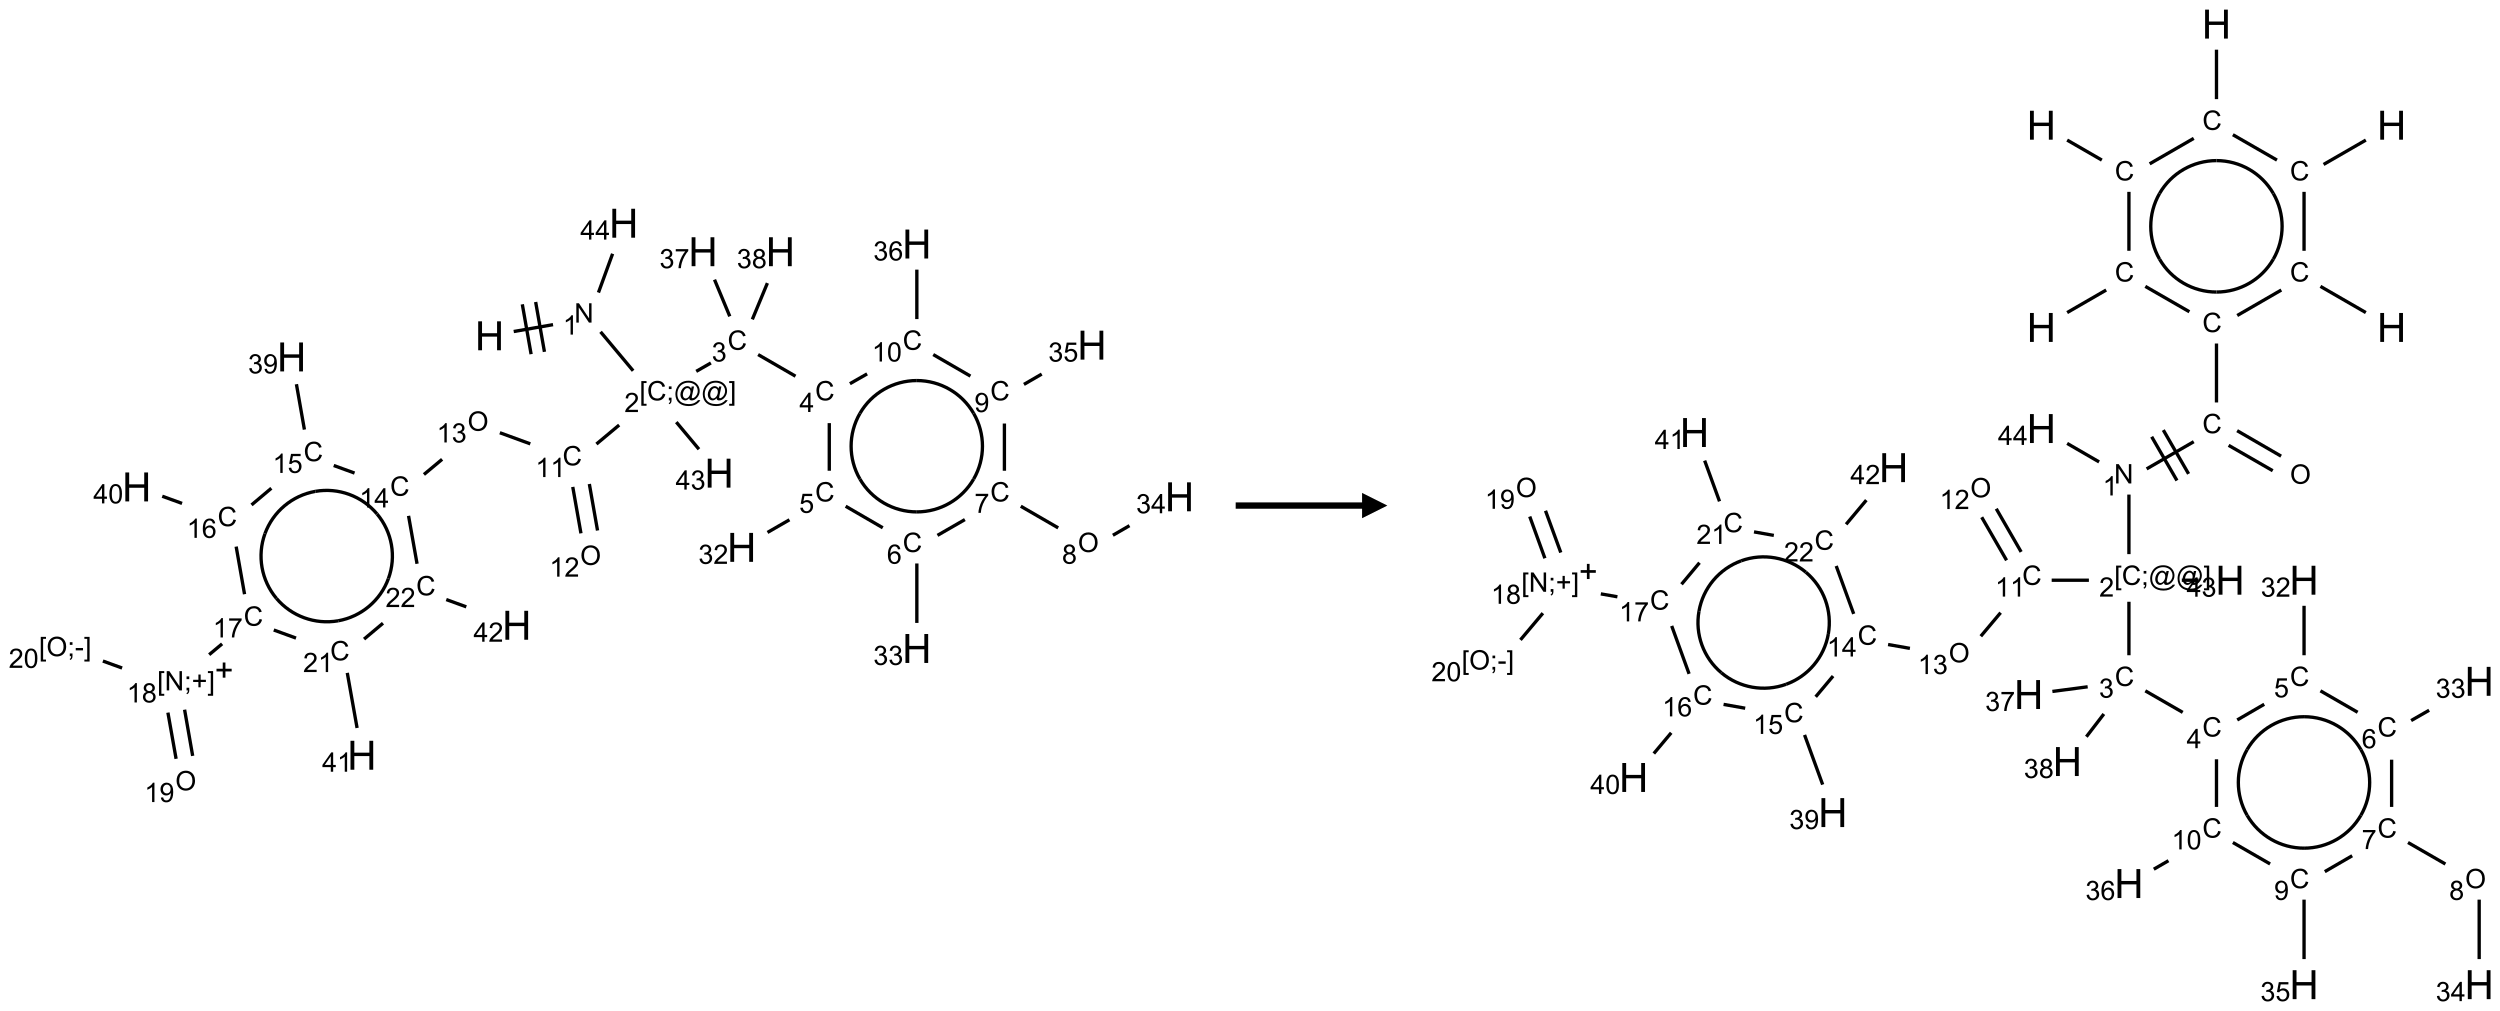<?xml version="1.0" encoding="UTF-8"?>
<svg xmlns="http://www.w3.org/2000/svg" xmlns:xlink="http://www.w3.org/1999/xlink" width="989" height="400" viewBox="0 0 989 400">
<defs>
<g>
<g id="glyph-0-0">
<path d="M 2 0 L 2 -10 L 10 -10 L 10 0 Z M 2.25 -0.25 L 9.75 -0.25 L 9.75 -9.75 L 2.25 -9.75 Z M 2.25 -0.25 "/>
</g>
<g id="glyph-0-1">
<path d="M 1.281 0 L 1.281 -11.453 L 2.797 -11.453 L 2.797 -6.75 L 8.75 -6.75 L 8.75 -11.453 L 10.266 -11.453 L 10.266 0 L 8.75 0 L 8.75 -5.398 L 2.797 -5.398 L 2.797 0 Z M 1.281 0 "/>
</g>
<g id="glyph-1-0">
<path d="M 1.332 0 L 1.332 -6.668 L 6.668 -6.668 L 6.668 0 Z M 1.5 -0.168 L 6.5 -0.168 L 6.5 -6.5 L 1.5 -6.5 Z M 1.5 -0.168 "/>
</g>
<g id="glyph-1-1">
<path d="M 0.812 0 L 0.812 -7.637 L 1.848 -7.637 L 5.859 -1.641 L 5.859 -7.637 L 6.828 -7.637 L 6.828 0 L 5.793 0 L 1.781 -6 L 1.781 0 Z M 0.812 0 "/>
</g>
<g id="glyph-1-2">
<path d="M 3.973 0 L 3.035 0 L 3.035 -5.973 C 2.809 -5.758 2.516 -5.543 2.148 -5.328 C 1.781 -5.113 1.453 -4.953 1.16 -4.844 L 1.16 -5.75 C 1.684 -5.996 2.145 -6.297 2.535 -6.645 C 2.93 -6.996 3.207 -7.336 3.371 -7.668 L 3.973 -7.668 Z M 3.973 0 "/>
</g>
<g id="glyph-1-3">
<path d="M 0.723 2.121 L 0.723 -7.637 L 2.793 -7.637 L 2.793 -6.859 L 1.66 -6.859 L 1.66 1.344 L 2.793 1.344 L 2.793 2.121 Z M 0.723 2.121 "/>
</g>
<g id="glyph-1-4">
<path d="M 6.27 -2.676 L 7.281 -2.422 C 7.07 -1.594 6.688 -0.961 6.137 -0.523 C 5.586 -0.086 4.914 0.129 4.121 0.129 C 3.297 0.129 2.629 -0.039 2.113 -0.371 C 1.598 -0.707 1.203 -1.191 0.934 -1.828 C 0.664 -2.465 0.531 -3.145 0.531 -3.875 C 0.531 -4.672 0.684 -5.363 0.988 -5.957 C 1.293 -6.547 1.723 -6.996 2.285 -7.305 C 2.844 -7.613 3.461 -7.766 4.137 -7.766 C 4.898 -7.766 5.543 -7.57 6.062 -7.184 C 6.582 -6.793 6.945 -6.246 7.152 -5.543 L 6.156 -5.309 C 5.98 -5.863 5.723 -6.266 5.387 -6.52 C 5.051 -6.773 4.625 -6.902 4.113 -6.902 C 3.527 -6.902 3.039 -6.762 2.645 -6.48 C 2.25 -6.199 1.973 -5.82 1.812 -5.348 C 1.652 -4.871 1.574 -4.383 1.574 -3.879 C 1.574 -3.23 1.668 -2.664 1.855 -2.18 C 2.047 -1.695 2.34 -1.332 2.738 -1.094 C 3.137 -0.855 3.57 -0.734 4.035 -0.734 C 4.602 -0.734 5.082 -0.898 5.473 -1.223 C 5.867 -1.551 6.133 -2.035 6.27 -2.676 Z M 6.27 -2.676 "/>
</g>
<g id="glyph-1-5">
<path d="M 0.949 -4.465 L 0.949 -5.531 L 2.016 -5.531 L 2.016 -4.465 Z M 0.949 0 L 0.949 -1.066 L 2.016 -1.066 L 2.016 0 C 2.016 0.391 1.945 0.711 1.809 0.949 C 1.668 1.191 1.449 1.379 1.145 1.512 L 0.887 1.109 C 1.082 1.023 1.23 0.895 1.324 0.727 C 1.418 0.559 1.469 0.316 1.48 0 Z M 0.949 0 "/>
</g>
<g id="glyph-1-6">
<path d="M 6.047 -0.848 C 5.82 -0.59 5.57 -0.379 5.289 -0.223 C 5.008 -0.062 4.73 0.016 4.449 0.016 C 4.141 0.016 3.84 -0.074 3.547 -0.254 C 3.254 -0.434 3.02 -0.715 2.836 -1.09 C 2.652 -1.465 2.562 -1.875 2.562 -2.324 C 2.562 -2.875 2.703 -3.43 2.988 -3.98 C 3.27 -4.535 3.621 -4.953 4.043 -5.23 C 4.461 -5.508 4.871 -5.645 5.266 -5.645 C 5.566 -5.645 5.855 -5.566 6.129 -5.41 C 6.402 -5.25 6.641 -5.012 6.84 -4.688 L 7.016 -5.496 L 7.949 -5.496 L 7.199 -2 C 7.094 -1.516 7.043 -1.246 7.043 -1.191 C 7.043 -1.098 7.078 -1.02 7.148 -0.949 C 7.219 -0.883 7.305 -0.848 7.406 -0.848 C 7.59 -0.848 7.832 -0.953 8.129 -1.168 C 8.527 -1.445 8.84 -1.816 9.07 -2.285 C 9.301 -2.75 9.418 -3.234 9.418 -3.73 C 9.418 -4.309 9.27 -4.852 8.973 -5.355 C 8.676 -5.859 8.23 -6.262 7.645 -6.562 C 7.055 -6.863 6.406 -7.016 5.691 -7.016 C 4.879 -7.016 4.137 -6.824 3.465 -6.445 C 2.793 -6.066 2.273 -5.52 1.902 -4.809 C 1.535 -4.098 1.348 -3.34 1.348 -2.527 C 1.348 -1.676 1.535 -0.941 1.902 -0.328 C 2.273 0.285 2.809 0.742 3.508 1.035 C 4.207 1.328 4.984 1.473 5.832 1.473 C 6.742 1.473 7.504 1.32 8.121 1.016 C 8.734 0.711 9.195 0.34 9.5 -0.098 L 10.441 -0.098 C 10.266 0.266 9.961 0.637 9.531 1.016 C 9.102 1.395 8.59 1.695 7.996 1.914 C 7.402 2.133 6.688 2.246 5.848 2.246 C 5.078 2.246 4.367 2.145 3.715 1.949 C 3.066 1.75 2.512 1.453 2.051 1.055 C 1.594 0.656 1.25 0.199 1.016 -0.316 C 0.723 -0.973 0.578 -1.684 0.578 -2.441 C 0.578 -3.289 0.75 -4.098 1.098 -4.863 C 1.523 -5.805 2.125 -6.527 2.902 -7.027 C 3.684 -7.527 4.629 -7.777 5.738 -7.777 C 6.602 -7.777 7.375 -7.602 8.059 -7.246 C 8.746 -6.895 9.285 -6.371 9.684 -5.672 C 10.02 -5.07 10.188 -4.418 10.188 -3.715 C 10.188 -2.707 9.832 -1.812 9.125 -1.031 C 8.492 -0.328 7.801 0.02 7.051 0.02 C 6.812 0.02 6.617 -0.016 6.473 -0.09 C 6.324 -0.16 6.215 -0.266 6.145 -0.402 C 6.102 -0.488 6.066 -0.637 6.047 -0.848 Z M 3.527 -2.262 C 3.527 -1.785 3.641 -1.414 3.863 -1.152 C 4.09 -0.887 4.348 -0.754 4.641 -0.754 C 4.836 -0.754 5.039 -0.812 5.254 -0.93 C 5.469 -1.047 5.676 -1.219 5.871 -1.449 C 6.066 -1.676 6.23 -1.969 6.355 -2.32 C 6.48 -2.672 6.543 -3.027 6.543 -3.379 C 6.543 -3.852 6.426 -4.219 6.191 -4.48 C 5.957 -4.738 5.672 -4.871 5.332 -4.871 C 5.109 -4.871 4.902 -4.812 4.707 -4.699 C 4.512 -4.586 4.32 -4.406 4.137 -4.156 C 3.953 -3.906 3.805 -3.602 3.691 -3.246 C 3.582 -2.887 3.527 -2.559 3.527 -2.262 Z M 3.527 -2.262 "/>
</g>
<g id="glyph-1-7">
<path d="M 2.27 2.121 L 0.203 2.121 L 0.203 1.344 L 1.332 1.344 L 1.332 -6.859 L 0.203 -6.859 L 0.203 -7.637 L 2.27 -7.637 Z M 2.27 2.121 "/>
</g>
<g id="glyph-1-8">
<path d="M 5.371 -0.902 L 5.371 0 L 0.324 0 C 0.316 -0.227 0.352 -0.441 0.434 -0.652 C 0.562 -0.996 0.766 -1.332 1.051 -1.668 C 1.332 -2 1.742 -2.387 2.277 -2.824 C 3.105 -3.504 3.668 -4.043 3.957 -4.441 C 4.25 -4.84 4.395 -5.215 4.395 -5.566 C 4.395 -5.938 4.262 -6.254 3.996 -6.508 C 3.73 -6.762 3.387 -6.891 2.957 -6.891 C 2.508 -6.891 2.145 -6.754 1.875 -6.484 C 1.605 -6.215 1.469 -5.84 1.465 -5.359 L 0.5 -5.457 C 0.566 -6.176 0.812 -6.727 1.246 -7.102 C 1.676 -7.477 2.254 -7.668 2.98 -7.668 C 3.711 -7.668 4.293 -7.465 4.719 -7.059 C 5.145 -6.652 5.359 -6.148 5.359 -5.547 C 5.359 -5.242 5.297 -4.941 5.172 -4.645 C 5.047 -4.352 4.84 -4.039 4.551 -3.715 C 4.262 -3.387 3.777 -2.938 3.105 -2.371 C 2.543 -1.898 2.18 -1.578 2.02 -1.41 C 1.859 -1.242 1.73 -1.07 1.625 -0.902 Z M 5.371 -0.902 "/>
</g>
<g id="glyph-1-9">
<path d="M 0.449 -2.016 L 1.387 -2.141 C 1.492 -1.609 1.676 -1.227 1.934 -0.992 C 2.191 -0.758 2.508 -0.641 2.879 -0.641 C 3.32 -0.641 3.695 -0.793 3.996 -1.098 C 4.301 -1.402 4.453 -1.781 4.453 -2.234 C 4.453 -2.664 4.312 -3.02 4.031 -3.301 C 3.75 -3.578 3.391 -3.719 2.957 -3.719 C 2.781 -3.719 2.562 -3.684 2.297 -3.613 L 2.402 -4.438 C 2.465 -4.43 2.516 -4.426 2.551 -4.426 C 2.949 -4.426 3.312 -4.531 3.629 -4.738 C 3.949 -4.949 4.109 -5.27 4.109 -5.703 C 4.109 -6.047 3.992 -6.332 3.762 -6.559 C 3.527 -6.785 3.227 -6.895 2.859 -6.895 C 2.496 -6.895 2.191 -6.781 1.949 -6.551 C 1.707 -6.324 1.547 -5.98 1.48 -5.52 L 0.543 -5.688 C 0.656 -6.316 0.918 -6.805 1.324 -7.148 C 1.73 -7.492 2.234 -7.668 2.84 -7.668 C 3.254 -7.668 3.641 -7.578 3.988 -7.398 C 4.34 -7.219 4.609 -6.977 4.793 -6.668 C 4.98 -6.359 5.074 -6.031 5.074 -5.684 C 5.074 -5.352 4.984 -5.051 4.809 -4.781 C 4.629 -4.512 4.367 -4.297 4.02 -4.137 C 4.473 -4.031 4.824 -3.816 5.074 -3.488 C 5.324 -3.16 5.449 -2.75 5.449 -2.254 C 5.449 -1.59 5.203 -1.023 4.719 -0.559 C 4.234 -0.098 3.617 0.137 2.875 0.137 C 2.203 0.137 1.648 -0.062 1.207 -0.465 C 0.762 -0.863 0.512 -1.379 0.449 -2.016 Z M 0.449 -2.016 "/>
</g>
<g id="glyph-1-10">
<path d="M 3.449 0 L 3.449 -1.828 L 0.137 -1.828 L 0.137 -2.688 L 3.621 -7.637 L 4.387 -7.637 L 4.387 -2.688 L 5.418 -2.688 L 5.418 -1.828 L 4.387 -1.828 L 4.387 0 Z M 3.449 -2.688 L 3.449 -6.129 L 1.059 -2.688 Z M 3.449 -2.688 "/>
</g>
<g id="glyph-1-11">
<path d="M 0.441 -2 L 1.426 -2.082 C 1.5 -1.605 1.668 -1.242 1.934 -1.004 C 2.199 -0.762 2.52 -0.641 2.895 -0.641 C 3.348 -0.641 3.73 -0.812 4.043 -1.152 C 4.355 -1.492 4.512 -1.941 4.512 -2.504 C 4.512 -3.039 4.359 -3.461 4.059 -3.77 C 3.758 -4.078 3.367 -4.234 2.879 -4.234 C 2.578 -4.234 2.305 -4.164 2.062 -4.027 C 1.82 -3.891 1.629 -3.715 1.488 -3.496 L 0.609 -3.609 L 1.348 -7.531 L 5.145 -7.531 L 5.145 -6.637 L 2.098 -6.637 L 1.688 -4.582 C 2.145 -4.902 2.625 -5.062 3.129 -5.062 C 3.797 -5.062 4.359 -4.832 4.816 -4.371 C 5.277 -3.91 5.504 -3.312 5.504 -2.59 C 5.504 -1.898 5.305 -1.301 4.902 -0.797 C 4.41 -0.18 3.742 0.129 2.895 0.129 C 2.199 0.129 1.633 -0.062 1.195 -0.453 C 0.758 -0.844 0.504 -1.359 0.441 -2 Z M 0.441 -2 "/>
</g>
<g id="glyph-1-12">
<path d="M 5.309 -5.766 L 4.375 -5.691 C 4.293 -6.059 4.172 -6.328 4.02 -6.496 C 3.766 -6.762 3.453 -6.895 3.082 -6.895 C 2.785 -6.895 2.523 -6.812 2.297 -6.645 C 2 -6.43 1.77 -6.117 1.598 -5.703 C 1.43 -5.289 1.34 -4.703 1.332 -3.938 C 1.559 -4.281 1.836 -4.535 2.16 -4.703 C 2.488 -4.871 2.828 -4.953 3.188 -4.953 C 3.812 -4.953 4.344 -4.723 4.785 -4.262 C 5.223 -3.801 5.441 -3.207 5.441 -2.48 C 5.441 -2 5.34 -1.555 5.133 -1.145 C 4.926 -0.73 4.641 -0.418 4.281 -0.199 C 3.922 0.02 3.512 0.129 3.051 0.129 C 2.27 0.129 1.633 -0.156 1.141 -0.73 C 0.648 -1.305 0.402 -2.254 0.402 -3.574 C 0.402 -5.051 0.672 -6.121 1.219 -6.793 C 1.695 -7.375 2.336 -7.668 3.141 -7.668 C 3.742 -7.668 4.234 -7.5 4.617 -7.16 C 5 -6.824 5.23 -6.359 5.309 -5.766 Z M 1.48 -2.473 C 1.48 -2.152 1.547 -1.844 1.684 -1.547 C 1.82 -1.25 2.016 -1.027 2.262 -0.871 C 2.508 -0.719 2.766 -0.641 3.035 -0.641 C 3.434 -0.641 3.773 -0.801 4.059 -1.121 C 4.344 -1.441 4.484 -1.875 4.484 -2.422 C 4.484 -2.949 4.344 -3.367 4.062 -3.668 C 3.781 -3.973 3.426 -4.125 3 -4.125 C 2.578 -4.125 2.219 -3.973 1.922 -3.668 C 1.625 -3.363 1.48 -2.969 1.48 -2.473 Z M 1.48 -2.473 "/>
</g>
<g id="glyph-1-13">
<path d="M 0.504 -6.637 L 0.504 -7.535 L 5.449 -7.535 L 5.449 -6.809 C 4.961 -6.289 4.48 -5.602 4.004 -4.746 C 3.527 -3.887 3.156 -3.004 2.895 -2.098 C 2.707 -1.461 2.59 -0.762 2.535 0 L 1.574 0 C 1.582 -0.602 1.703 -1.328 1.926 -2.176 C 2.152 -3.027 2.477 -3.848 2.898 -4.637 C 3.32 -5.426 3.77 -6.094 4.246 -6.637 Z M 0.504 -6.637 "/>
</g>
<g id="glyph-1-14">
<path d="M 0.516 -3.719 C 0.516 -4.984 0.855 -5.977 1.535 -6.695 C 2.215 -7.414 3.094 -7.77 4.172 -7.77 C 4.875 -7.77 5.512 -7.602 6.078 -7.266 C 6.645 -6.93 7.074 -6.461 7.371 -5.855 C 7.668 -5.254 7.816 -4.57 7.816 -3.809 C 7.816 -3.035 7.66 -2.34 7.348 -1.73 C 7.035 -1.117 6.594 -0.656 6.02 -0.34 C 5.449 -0.027 4.828 0.129 4.168 0.129 C 3.449 0.129 2.805 -0.043 2.238 -0.391 C 1.672 -0.738 1.246 -1.211 0.953 -1.812 C 0.66 -2.414 0.516 -3.047 0.516 -3.719 Z M 1.559 -3.703 C 1.559 -2.781 1.805 -2.059 2.301 -1.527 C 2.793 -1 3.414 -0.734 4.16 -0.734 C 4.922 -0.734 5.547 -1 6.039 -1.535 C 6.531 -2.07 6.777 -2.828 6.777 -3.812 C 6.777 -4.434 6.672 -4.977 6.461 -5.441 C 6.25 -5.902 5.945 -6.262 5.539 -6.52 C 5.133 -6.773 4.68 -6.902 4.176 -6.902 C 3.461 -6.902 2.848 -6.656 2.332 -6.164 C 1.816 -5.672 1.559 -4.852 1.559 -3.703 Z M 1.559 -3.703 "/>
</g>
<g id="glyph-1-15">
<path d="M 1.887 -4.141 C 1.496 -4.281 1.207 -4.484 1.02 -4.75 C 0.832 -5.016 0.738 -5.328 0.738 -5.699 C 0.738 -6.254 0.938 -6.719 1.34 -7.098 C 1.738 -7.477 2.27 -7.668 2.934 -7.668 C 3.598 -7.668 4.137 -7.473 4.543 -7.086 C 4.949 -6.699 5.152 -6.227 5.152 -5.672 C 5.152 -5.316 5.059 -5.008 4.871 -4.746 C 4.688 -4.484 4.406 -4.281 4.027 -4.141 C 4.496 -3.988 4.852 -3.742 5.098 -3.402 C 5.34 -3.062 5.465 -2.656 5.465 -2.184 C 5.465 -1.531 5.234 -0.98 4.77 -0.535 C 4.309 -0.09 3.703 0.129 2.949 0.129 C 2.195 0.129 1.586 -0.094 1.125 -0.539 C 0.664 -0.984 0.434 -1.543 0.434 -2.207 C 0.434 -2.703 0.559 -3.121 0.809 -3.457 C 1.062 -3.793 1.422 -4.02 1.887 -4.141 Z M 1.699 -5.73 C 1.699 -5.367 1.812 -5.074 2.047 -4.844 C 2.281 -4.613 2.582 -4.5 2.953 -4.5 C 3.312 -4.5 3.609 -4.613 3.84 -4.84 C 4.07 -5.066 4.188 -5.348 4.188 -5.676 C 4.188 -6.02 4.07 -6.309 3.832 -6.543 C 3.594 -6.777 3.297 -6.895 2.941 -6.895 C 2.586 -6.895 2.289 -6.781 2.051 -6.551 C 1.816 -6.324 1.699 -6.047 1.699 -5.73 Z M 1.395 -2.203 C 1.395 -1.938 1.461 -1.676 1.586 -1.426 C 1.711 -1.176 1.902 -0.984 2.152 -0.848 C 2.402 -0.711 2.672 -0.641 2.957 -0.641 C 3.406 -0.641 3.777 -0.785 4.066 -1.074 C 4.359 -1.363 4.504 -1.727 4.504 -2.172 C 4.504 -2.625 4.355 -2.996 4.055 -3.293 C 3.754 -3.586 3.379 -3.734 2.926 -3.734 C 2.484 -3.734 2.121 -3.59 1.832 -3.297 C 1.543 -3.004 1.395 -2.641 1.395 -2.203 Z M 1.395 -2.203 "/>
</g>
<g id="glyph-1-16">
<path d="M 0.582 -1.766 L 1.484 -1.848 C 1.562 -1.426 1.707 -1.117 1.922 -0.926 C 2.137 -0.734 2.414 -0.641 2.75 -0.641 C 3.039 -0.641 3.289 -0.707 3.508 -0.84 C 3.727 -0.973 3.902 -1.148 4.043 -1.367 C 4.18 -1.586 4.297 -1.887 4.391 -2.262 C 4.484 -2.637 4.531 -3.016 4.531 -3.406 C 4.531 -3.449 4.531 -3.512 4.527 -3.594 C 4.34 -3.297 4.082 -3.055 3.758 -2.867 C 3.434 -2.68 3.082 -2.59 2.703 -2.59 C 2.07 -2.59 1.535 -2.816 1.098 -3.277 C 0.66 -3.734 0.441 -4.34 0.441 -5.09 C 0.441 -5.863 0.672 -6.484 1.129 -6.957 C 1.586 -7.43 2.156 -7.668 2.844 -7.668 C 3.34 -7.668 3.793 -7.531 4.207 -7.266 C 4.617 -7 4.93 -6.617 5.145 -6.121 C 5.355 -5.629 5.465 -4.91 5.465 -3.973 C 5.465 -2.996 5.359 -2.223 5.145 -1.645 C 4.934 -1.066 4.617 -0.625 4.199 -0.324 C 3.781 -0.02 3.293 0.129 2.73 0.129 C 2.133 0.129 1.645 -0.035 1.266 -0.367 C 0.887 -0.699 0.66 -1.164 0.582 -1.766 Z M 4.422 -5.137 C 4.422 -5.676 4.277 -6.102 3.992 -6.418 C 3.707 -6.734 3.359 -6.891 2.957 -6.891 C 2.543 -6.891 2.18 -6.719 1.871 -6.379 C 1.562 -6.039 1.406 -5.598 1.406 -5.059 C 1.406 -4.57 1.555 -4.176 1.848 -3.871 C 2.141 -3.566 2.5 -3.418 2.934 -3.418 C 3.367 -3.418 3.723 -3.57 4.004 -3.871 C 4.281 -4.176 4.422 -4.598 4.422 -5.137 Z M 4.422 -5.137 "/>
</g>
<g id="glyph-1-17">
<path d="M 0.441 -3.766 C 0.441 -4.668 0.535 -5.395 0.723 -5.945 C 0.906 -6.496 1.184 -6.922 1.551 -7.219 C 1.918 -7.516 2.375 -7.668 2.934 -7.668 C 3.344 -7.668 3.703 -7.586 4.012 -7.418 C 4.32 -7.254 4.574 -7.016 4.777 -6.707 C 4.977 -6.395 5.137 -6.016 5.25 -5.57 C 5.363 -5.125 5.422 -4.523 5.422 -3.766 C 5.422 -2.871 5.328 -2.148 5.145 -1.598 C 4.961 -1.047 4.688 -0.621 4.32 -0.32 C 3.953 -0.02 3.492 0.129 2.934 0.129 C 2.195 0.129 1.617 -0.133 1.199 -0.66 C 0.695 -1.297 0.441 -2.332 0.441 -3.766 Z M 1.406 -3.766 C 1.406 -2.512 1.555 -1.68 1.848 -1.262 C 2.141 -0.848 2.5 -0.641 2.934 -0.641 C 3.363 -0.641 3.727 -0.848 4.02 -1.266 C 4.312 -1.684 4.457 -2.516 4.457 -3.766 C 4.457 -5.023 4.312 -5.859 4.02 -6.27 C 3.727 -6.684 3.359 -6.891 2.922 -6.891 C 2.492 -6.891 2.148 -6.707 1.891 -6.344 C 1.566 -5.879 1.406 -5.02 1.406 -3.766 Z M 1.406 -3.766 "/>
</g>
<g id="glyph-1-18">
<path d="M 2.672 -1.234 L 2.672 -3.328 L 0.594 -3.328 L 0.594 -4.203 L 2.672 -4.203 L 2.672 -6.281 L 3.559 -6.281 L 3.559 -4.203 L 5.637 -4.203 L 5.637 -3.328 L 3.559 -3.328 L 3.559 -1.234 Z M 2.672 -1.234 "/>
</g>
<g id="glyph-1-19">
<path d="M 0.34 -2.293 L 0.34 -3.234 L 3.219 -3.234 L 3.219 -2.293 Z M 0.34 -2.293 "/>
</g>
</g>
</defs>
<path fill="none" stroke-width="0.033" stroke-linecap="butt" stroke-linejoin="miter" stroke="rgb(0%, 0%, 0%)" stroke-opacity="1" stroke-miterlimit="10" d="M 4.321 1.071 L 4.71 1.003 " transform="matrix(40, 0, 0, 40, 30.383, 88.309)"/>
<path fill="none" stroke-width="0.033" stroke-linecap="butt" stroke-linejoin="miter" stroke="rgb(0%, 0%, 0%)" stroke-opacity="1" stroke-miterlimit="10" d="M 4.625 1.272 L 4.538 0.779 " transform="matrix(40, 0, 0, 40, 30.383, 88.309)"/>
<path fill="none" stroke-width="0.033" stroke-linecap="butt" stroke-linejoin="miter" stroke="rgb(0%, 0%, 0%)" stroke-opacity="1" stroke-miterlimit="10" d="M 4.493 1.295 L 4.406 0.802 " transform="matrix(40, 0, 0, 40, 30.383, 88.309)"/>
<path fill="none" stroke-width="0.033" stroke-linecap="butt" stroke-linejoin="miter" stroke="rgb(0%, 0%, 0%)" stroke-opacity="1" stroke-miterlimit="10" d="M 5.18 1.074 L 5.502 1.459 " transform="matrix(40, 0, 0, 40, 30.383, 88.309)"/>
<path fill="none" stroke-width="0.033" stroke-linecap="butt" stroke-linejoin="miter" stroke="rgb(0%, 0%, 0%)" stroke-opacity="1" stroke-miterlimit="10" d="M 6.126 1.465 L 6.271 1.382 " transform="matrix(40, 0, 0, 40, 30.383, 88.309)"/>
<path fill="none" stroke-width="0.033" stroke-linecap="butt" stroke-linejoin="miter" stroke="rgb(0%, 0%, 0%)" stroke-opacity="1" stroke-miterlimit="10" d="M 6.738 1.299 L 7.108 1.513 " transform="matrix(40, 0, 0, 40, 30.383, 88.309)"/>
<path fill="none" stroke-width="0.033" stroke-linecap="butt" stroke-linejoin="miter" stroke="rgb(0%, 0%, 0%)" stroke-opacity="1" stroke-miterlimit="10" d="M 7.442 1.977 L 7.442 2.448 " transform="matrix(40, 0, 0, 40, 30.383, 88.309)"/>
<path fill="none" stroke-width="0.033" stroke-linecap="butt" stroke-linejoin="miter" stroke="rgb(0%, 0%, 0%)" stroke-opacity="1" stroke-miterlimit="10" d="M 7.048 2.933 L 6.831 3.058 " transform="matrix(40, 0, 0, 40, 30.383, 88.309)"/>
<path fill="none" stroke-width="0.033" stroke-linecap="butt" stroke-linejoin="miter" stroke="rgb(0%, 0%, 0%)" stroke-opacity="1" stroke-miterlimit="10" d="M 7.604 2.799 L 7.971 3.012 " transform="matrix(40, 0, 0, 40, 30.383, 88.309)"/>
<path fill="none" stroke-width="0.033" stroke-linecap="butt" stroke-linejoin="miter" stroke="rgb(0%, 0%, 0%)" stroke-opacity="1" stroke-miterlimit="10" d="M 8.308 3.365 L 8.308 3.953 " transform="matrix(40, 0, 0, 40, 30.383, 88.309)"/>
<path fill="none" stroke-width="0.033" stroke-linecap="butt" stroke-linejoin="miter" stroke="rgb(0%, 0%, 0%)" stroke-opacity="1" stroke-miterlimit="10" d="M 8.512 3.087 L 8.783 2.931 " transform="matrix(40, 0, 0, 40, 30.383, 88.309)"/>
<path fill="none" stroke-width="0.033" stroke-linecap="butt" stroke-linejoin="miter" stroke="rgb(0%, 0%, 0%)" stroke-opacity="1" stroke-miterlimit="10" d="M 9.336 2.799 L 9.706 3.013 " transform="matrix(40, 0, 0, 40, 30.383, 88.309)"/>
<path fill="none" stroke-width="0.033" stroke-linecap="butt" stroke-linejoin="miter" stroke="rgb(0%, 0%, 0%)" stroke-opacity="1" stroke-miterlimit="10" d="M 10.247 3.086 L 10.411 2.991 " transform="matrix(40, 0, 0, 40, 30.383, 88.309)"/>
<path fill="none" stroke-width="0.033" stroke-linecap="butt" stroke-linejoin="miter" stroke="rgb(0%, 0%, 0%)" stroke-opacity="1" stroke-miterlimit="10" d="M 9.174 2.448 L 9.174 1.981 " transform="matrix(40, 0, 0, 40, 30.383, 88.309)"/>
<path fill="none" stroke-width="0.033" stroke-linecap="butt" stroke-linejoin="miter" stroke="rgb(0%, 0%, 0%)" stroke-opacity="1" stroke-miterlimit="10" d="M 9.367 1.594 L 9.543 1.492 " transform="matrix(40, 0, 0, 40, 30.383, 88.309)"/>
<path fill="none" stroke-width="0.033" stroke-linecap="butt" stroke-linejoin="miter" stroke="rgb(0%, 0%, 0%)" stroke-opacity="1" stroke-miterlimit="10" d="M 8.838 1.512 L 8.47 1.299 " transform="matrix(40, 0, 0, 40, 30.383, 88.309)"/>
<path fill="none" stroke-width="0.033" stroke-linecap="butt" stroke-linejoin="miter" stroke="rgb(0%, 0%, 0%)" stroke-opacity="1" stroke-miterlimit="10" d="M 7.816 1.49 L 7.646 1.587 " transform="matrix(40, 0, 0, 40, 30.383, 88.309)"/>
<path fill="none" stroke-width="0.033" stroke-linecap="butt" stroke-linejoin="miter" stroke="rgb(0%, 0%, 0%)" stroke-opacity="1" stroke-miterlimit="10" d="M 8.308 0.948 L 8.308 0.459 " transform="matrix(40, 0, 0, 40, 30.383, 88.309)"/>
<path fill="none" stroke-width="0.033" stroke-linecap="butt" stroke-linejoin="miter" stroke="rgb(0%, 0%, 0%)" stroke-opacity="1" stroke-miterlimit="10" d="M 6.458 0.921 L 6.307 0.558 " transform="matrix(40, 0, 0, 40, 30.383, 88.309)"/>
<path fill="none" stroke-width="0.033" stroke-linecap="butt" stroke-linejoin="miter" stroke="rgb(0%, 0%, 0%)" stroke-opacity="1" stroke-miterlimit="10" d="M 6.681 0.951 L 6.83 0.592 " transform="matrix(40, 0, 0, 40, 30.383, 88.309)"/>
<path fill="none" stroke-width="0.033" stroke-linecap="butt" stroke-linejoin="miter" stroke="rgb(0%, 0%, 0%)" stroke-opacity="1" stroke-miterlimit="10" d="M 5.364 1.996 L 5.139 2.184 " transform="matrix(40, 0, 0, 40, 30.383, 88.309)"/>
<path fill="none" stroke-width="0.033" stroke-linecap="butt" stroke-linejoin="miter" stroke="rgb(0%, 0%, 0%)" stroke-opacity="1" stroke-miterlimit="10" d="M 4.905 2.608 L 4.986 3.067 " transform="matrix(40, 0, 0, 40, 30.383, 88.309)"/>
<path fill="none" stroke-width="0.033" stroke-linecap="butt" stroke-linejoin="miter" stroke="rgb(0%, 0%, 0%)" stroke-opacity="1" stroke-miterlimit="10" d="M 5.069 2.579 L 5.15 3.039 " transform="matrix(40, 0, 0, 40, 30.383, 88.309)"/>
<path fill="none" stroke-width="0.033" stroke-linecap="butt" stroke-linejoin="miter" stroke="rgb(0%, 0%, 0%)" stroke-opacity="1" stroke-miterlimit="10" d="M 4.485 2.182 L 4.184 2.072 " transform="matrix(40, 0, 0, 40, 30.383, 88.309)"/>
<path fill="none" stroke-width="0.033" stroke-linecap="butt" stroke-linejoin="miter" stroke="rgb(0%, 0%, 0%)" stroke-opacity="1" stroke-miterlimit="10" d="M 3.613 2.335 L 3.433 2.485 " transform="matrix(40, 0, 0, 40, 30.383, 88.309)"/>
<path fill="none" stroke-width="0.033" stroke-linecap="butt" stroke-linejoin="miter" stroke="rgb(0%, 0%, 0%)" stroke-opacity="1" stroke-miterlimit="10" d="M 2.747 2.471 L 2.541 2.396 " transform="matrix(40, 0, 0, 40, 30.383, 88.309)"/>
<path fill="none" stroke-width="0.033" stroke-linecap="butt" stroke-linejoin="miter" stroke="rgb(0%, 0%, 0%)" stroke-opacity="1" stroke-miterlimit="10" d="M 2.251 2.041 L 2.172 1.592 " transform="matrix(40, 0, 0, 40, 30.383, 88.309)"/>
<path fill="none" stroke-width="0.033" stroke-linecap="butt" stroke-linejoin="miter" stroke="rgb(0%, 0%, 0%)" stroke-opacity="1" stroke-miterlimit="10" d="M 1.924 2.621 L 1.728 2.786 " transform="matrix(40, 0, 0, 40, 30.383, 88.309)"/>
<path fill="none" stroke-width="0.033" stroke-linecap="butt" stroke-linejoin="miter" stroke="rgb(0%, 0%, 0%)" stroke-opacity="1" stroke-miterlimit="10" d="M 1.041 2.771 L 0.845 2.7 " transform="matrix(40, 0, 0, 40, 30.383, 88.309)"/>
<path fill="none" stroke-width="0.033" stroke-linecap="butt" stroke-linejoin="miter" stroke="rgb(0%, 0%, 0%)" stroke-opacity="1" stroke-miterlimit="10" d="M 1.576 3.198 L 1.659 3.669 " transform="matrix(40, 0, 0, 40, 30.383, 88.309)"/>
<path fill="none" stroke-width="0.033" stroke-linecap="butt" stroke-linejoin="miter" stroke="rgb(0%, 0%, 0%)" stroke-opacity="1" stroke-miterlimit="10" d="M 1.437 4.16 L 1.309 4.267 " transform="matrix(40, 0, 0, 40, 30.383, 88.309)"/>
<path fill="none" stroke-width="0.033" stroke-linecap="butt" stroke-linejoin="miter" stroke="rgb(0%, 0%, 0%)" stroke-opacity="1" stroke-miterlimit="10" d="M 0.901 4.84 L 0.982 5.297 " transform="matrix(40, 0, 0, 40, 30.383, 88.309)"/>
<path fill="none" stroke-width="0.033" stroke-linecap="butt" stroke-linejoin="miter" stroke="rgb(0%, 0%, 0%)" stroke-opacity="1" stroke-miterlimit="10" d="M 1.066 4.811 L 1.146 5.268 " transform="matrix(40, 0, 0, 40, 30.383, 88.309)"/>
<path fill="none" stroke-width="0.033" stroke-linecap="butt" stroke-linejoin="miter" stroke="rgb(0%, 0%, 0%)" stroke-opacity="1" stroke-miterlimit="10" d="M 0.448 4.399 L 0.258 4.33 " transform="matrix(40, 0, 0, 40, 30.383, 88.309)"/>
<path fill="none" stroke-width="0.033" stroke-linecap="butt" stroke-linejoin="miter" stroke="rgb(0%, 0%, 0%)" stroke-opacity="1" stroke-miterlimit="10" d="M 1.948 4.023 L 2.168 4.103 " transform="matrix(40, 0, 0, 40, 30.383, 88.309)"/>
<path fill="none" stroke-width="0.033" stroke-linecap="butt" stroke-linejoin="miter" stroke="rgb(0%, 0%, 0%)" stroke-opacity="1" stroke-miterlimit="10" d="M 2.675 4.447 L 2.772 4.992 " transform="matrix(40, 0, 0, 40, 30.383, 88.309)"/>
<path fill="none" stroke-width="0.033" stroke-linecap="butt" stroke-linejoin="miter" stroke="rgb(0%, 0%, 0%)" stroke-opacity="1" stroke-miterlimit="10" d="M 2.841 4.113 L 3.028 3.956 " transform="matrix(40, 0, 0, 40, 30.383, 88.309)"/>
<path fill="none" stroke-width="0.033" stroke-linecap="butt" stroke-linejoin="miter" stroke="rgb(0%, 0%, 0%)" stroke-opacity="1" stroke-miterlimit="10" d="M 3.365 3.368 L 3.281 2.894 " transform="matrix(40, 0, 0, 40, 30.383, 88.309)"/>
<path fill="none" stroke-width="0.033" stroke-linecap="butt" stroke-linejoin="miter" stroke="rgb(0%, 0%, 0%)" stroke-opacity="1" stroke-miterlimit="10" d="M 3.654 3.722 L 3.852 3.794 " transform="matrix(40, 0, 0, 40, 30.383, 88.309)"/>
<path fill="none" stroke-width="0.033" stroke-linecap="butt" stroke-linejoin="miter" stroke="rgb(0%, 0%, 0%)" stroke-opacity="1" stroke-miterlimit="10" d="M 5.929 1.967 L 6.153 2.235 " transform="matrix(40, 0, 0, 40, 30.383, 88.309)"/>
<path fill="none" stroke-width="0.033" stroke-linecap="butt" stroke-linejoin="miter" stroke="rgb(0%, 0%, 0%)" stroke-opacity="1" stroke-miterlimit="10" d="M 5.159 0.686 L 5.299 0.302 " transform="matrix(40, 0, 0, 40, 30.383, 88.309)"/>
<path fill="none" stroke-width="0.033" stroke-linecap="butt" stroke-linejoin="miter" stroke="rgb(0%, 0%, 0%)" stroke-opacity="1" stroke-miterlimit="10" d="M 7.745 2.53 C 7.629 2.329 7.629 2.082 7.745 1.881 " transform="matrix(40, 0, 0, 40, 30.383, 88.309)"/>
<path fill="none" stroke-width="0.033" stroke-linecap="butt" stroke-linejoin="miter" stroke="rgb(0%, 0%, 0%)" stroke-opacity="1" stroke-miterlimit="10" d="M 8.308 2.855 C 8.076 2.855 7.861 2.731 7.745 2.53 " transform="matrix(40, 0, 0, 40, 30.383, 88.309)"/>
<path fill="none" stroke-width="0.033" stroke-linecap="butt" stroke-linejoin="miter" stroke="rgb(0%, 0%, 0%)" stroke-opacity="1" stroke-miterlimit="10" d="M 8.87 2.53 C 8.754 2.731 8.54 2.855 8.308 2.855 " transform="matrix(40, 0, 0, 40, 30.383, 88.309)"/>
<path fill="none" stroke-width="0.033" stroke-linecap="butt" stroke-linejoin="miter" stroke="rgb(0%, 0%, 0%)" stroke-opacity="1" stroke-miterlimit="10" d="M 8.87 1.881 C 8.986 2.082 8.986 2.329 8.87 2.53 " transform="matrix(40, 0, 0, 40, 30.383, 88.309)"/>
<path fill="none" stroke-width="0.033" stroke-linecap="butt" stroke-linejoin="miter" stroke="rgb(0%, 0%, 0%)" stroke-opacity="1" stroke-miterlimit="10" d="M 8.308 1.556 C 8.54 1.556 8.754 1.68 8.87 1.881 " transform="matrix(40, 0, 0, 40, 30.383, 88.309)"/>
<path fill="none" stroke-width="0.033" stroke-linecap="butt" stroke-linejoin="miter" stroke="rgb(0%, 0%, 0%)" stroke-opacity="1" stroke-miterlimit="10" d="M 7.745 1.881 C 7.861 1.68 8.076 1.556 8.308 1.556 " transform="matrix(40, 0, 0, 40, 30.383, 88.309)"/>
<path fill="none" stroke-width="0.033" stroke-linecap="butt" stroke-linejoin="miter" stroke="rgb(0%, 0%, 0%)" stroke-opacity="1" stroke-miterlimit="10" d="M 2.359 2.652 C 2.587 2.612 2.82 2.697 2.969 2.875 " transform="matrix(40, 0, 0, 40, 30.383, 88.309)"/>
<path fill="none" stroke-width="0.033" stroke-linecap="butt" stroke-linejoin="miter" stroke="rgb(0%, 0%, 0%)" stroke-opacity="1" stroke-miterlimit="10" d="M 1.861 3.07 C 1.941 2.852 2.13 2.693 2.359 2.652 " transform="matrix(40, 0, 0, 40, 30.383, 88.309)"/>
<path fill="none" stroke-width="0.033" stroke-linecap="butt" stroke-linejoin="miter" stroke="rgb(0%, 0%, 0%)" stroke-opacity="1" stroke-miterlimit="10" d="M 1.974 3.71 C 1.825 3.532 1.782 3.288 1.861 3.07 " transform="matrix(40, 0, 0, 40, 30.383, 88.309)"/>
<path fill="none" stroke-width="0.033" stroke-linecap="butt" stroke-linejoin="miter" stroke="rgb(0%, 0%, 0%)" stroke-opacity="1" stroke-miterlimit="10" d="M 2.585 3.932 C 2.356 3.972 2.123 3.887 1.974 3.71 " transform="matrix(40, 0, 0, 40, 30.383, 88.309)"/>
<path fill="none" stroke-width="0.033" stroke-linecap="butt" stroke-linejoin="miter" stroke="rgb(0%, 0%, 0%)" stroke-opacity="1" stroke-miterlimit="10" d="M 3.082 3.514 C 3.003 3.732 2.813 3.891 2.585 3.932 " transform="matrix(40, 0, 0, 40, 30.383, 88.309)"/>
<path fill="none" stroke-width="0.033" stroke-linecap="butt" stroke-linejoin="miter" stroke="rgb(0%, 0%, 0%)" stroke-opacity="1" stroke-miterlimit="10" d="M 2.969 2.875 C 3.118 3.052 3.162 3.296 3.082 3.514 " transform="matrix(40, 0, 0, 40, 30.383, 88.309)"/>
<g fill="rgb(0%, 0%, 0%)" fill-opacity="1">
<use xlink:href="#glyph-0-1" x="187.891" y="138.57"/>
</g>
<g fill="rgb(0%, 0%, 0%)" fill-opacity="1">
<use xlink:href="#glyph-1-1" x="227.184" y="127.609"/>
</g>
<g fill="rgb(0%, 0%, 0%)" fill-opacity="1">
<use xlink:href="#glyph-1-2" x="222.684" y="132.379"/>
</g>
<g fill="rgb(0%, 0%, 0%)" fill-opacity="1">
<use xlink:href="#glyph-1-3" x="252.98" y="158.391"/>
<use xlink:href="#glyph-1-4" x="255.944" y="158.391"/>
<use xlink:href="#glyph-1-5" x="263.647" y="158.391"/>
<use xlink:href="#glyph-1-6" x="266.611" y="158.391"/>
<use xlink:href="#glyph-1-6" x="277.439" y="158.391"/>
<use xlink:href="#glyph-1-7" x="288.267" y="158.391"/>
</g>
<g fill="rgb(0%, 0%, 0%)" fill-opacity="1">
<use xlink:href="#glyph-1-8" x="247.004" y="163.02"/>
</g>
<g fill="rgb(0%, 0%, 0%)" fill-opacity="1">
<use xlink:href="#glyph-1-4" x="287.816" y="138.383"/>
</g>
<g fill="rgb(0%, 0%, 0%)" fill-opacity="1">
<use xlink:href="#glyph-1-9" x="281.562" y="143.02"/>
</g>
<g fill="rgb(0%, 0%, 0%)" fill-opacity="1">
<use xlink:href="#glyph-1-4" x="322.457" y="158.383"/>
</g>
<g fill="rgb(0%, 0%, 0%)" fill-opacity="1">
<use xlink:href="#glyph-1-10" x="316.238" y="162.988"/>
</g>
<g fill="rgb(0%, 0%, 0%)" fill-opacity="1">
<use xlink:href="#glyph-1-4" x="322.457" y="198.383"/>
</g>
<g fill="rgb(0%, 0%, 0%)" fill-opacity="1">
<use xlink:href="#glyph-1-11" x="316.148" y="202.887"/>
</g>
<g fill="rgb(0%, 0%, 0%)" fill-opacity="1">
<use xlink:href="#glyph-0-1" x="287.637" y="222.266"/>
</g>
<g fill="rgb(0%, 0%, 0%)" fill-opacity="1">
<use xlink:href="#glyph-1-9" x="276.281" y="223.059"/>
<use xlink:href="#glyph-1-8" x="282.214" y="223.059"/>
</g>
<g fill="rgb(0%, 0%, 0%)" fill-opacity="1">
<use xlink:href="#glyph-1-4" x="357.098" y="218.383"/>
</g>
<g fill="rgb(0%, 0%, 0%)" fill-opacity="1">
<use xlink:href="#glyph-1-12" x="350.852" y="223.02"/>
</g>
<g fill="rgb(0%, 0%, 0%)" fill-opacity="1">
<use xlink:href="#glyph-0-1" x="356.918" y="262.266"/>
</g>
<g fill="rgb(0%, 0%, 0%)" fill-opacity="1">
<use xlink:href="#glyph-1-9" x="345.484" y="263.059"/>
<use xlink:href="#glyph-1-9" x="351.417" y="263.059"/>
</g>
<g fill="rgb(0%, 0%, 0%)" fill-opacity="1">
<use xlink:href="#glyph-1-4" x="391.738" y="198.383"/>
</g>
<g fill="rgb(0%, 0%, 0%)" fill-opacity="1">
<use xlink:href="#glyph-1-13" x="385.484" y="202.891"/>
</g>
<g fill="rgb(0%, 0%, 0%)" fill-opacity="1">
<use xlink:href="#glyph-1-14" x="426.395" y="218.387"/>
</g>
<g fill="rgb(0%, 0%, 0%)" fill-opacity="1">
<use xlink:href="#glyph-1-15" x="420.113" y="223.02"/>
</g>
<g fill="rgb(0%, 0%, 0%)" fill-opacity="1">
<use xlink:href="#glyph-0-1" x="460.84" y="202.266"/>
</g>
<g fill="rgb(0%, 0%, 0%)" fill-opacity="1">
<use xlink:href="#glyph-1-9" x="449.438" y="203.059"/>
<use xlink:href="#glyph-1-10" x="455.37" y="203.059"/>
</g>
<g fill="rgb(0%, 0%, 0%)" fill-opacity="1">
<use xlink:href="#glyph-1-4" x="391.738" y="158.383"/>
</g>
<g fill="rgb(0%, 0%, 0%)" fill-opacity="1">
<use xlink:href="#glyph-1-16" x="385.469" y="163.02"/>
</g>
<g fill="rgb(0%, 0%, 0%)" fill-opacity="1">
<use xlink:href="#glyph-0-1" x="426.199" y="142.266"/>
</g>
<g fill="rgb(0%, 0%, 0%)" fill-opacity="1">
<use xlink:href="#glyph-1-9" x="414.711" y="143.059"/>
<use xlink:href="#glyph-1-11" x="420.643" y="143.059"/>
</g>
<g fill="rgb(0%, 0%, 0%)" fill-opacity="1">
<use xlink:href="#glyph-1-4" x="357.098" y="138.383"/>
</g>
<g fill="rgb(0%, 0%, 0%)" fill-opacity="1">
<use xlink:href="#glyph-1-2" x="344.938" y="143.02"/>
<use xlink:href="#glyph-1-17" x="350.87" y="143.02"/>
</g>
<g fill="rgb(0%, 0%, 0%)" fill-opacity="1">
<use xlink:href="#glyph-0-1" x="356.918" y="102.266"/>
</g>
<g fill="rgb(0%, 0%, 0%)" fill-opacity="1">
<use xlink:href="#glyph-1-9" x="345.488" y="103.059"/>
<use xlink:href="#glyph-1-12" x="351.421" y="103.059"/>
</g>
<g fill="rgb(0%, 0%, 0%)" fill-opacity="1">
<use xlink:href="#glyph-0-1" x="272.328" y="105.309"/>
</g>
<g fill="rgb(0%, 0%, 0%)" fill-opacity="1">
<use xlink:href="#glyph-1-9" x="260.895" y="106.102"/>
<use xlink:href="#glyph-1-13" x="266.827" y="106.102"/>
</g>
<g fill="rgb(0%, 0%, 0%)" fill-opacity="1">
<use xlink:href="#glyph-0-1" x="302.941" y="105.309"/>
</g>
<g fill="rgb(0%, 0%, 0%)" fill-opacity="1">
<use xlink:href="#glyph-1-9" x="291.492" y="106.102"/>
<use xlink:href="#glyph-1-15" x="297.424" y="106.102"/>
</g>
<g fill="rgb(0%, 0%, 0%)" fill-opacity="1">
<use xlink:href="#glyph-1-4" x="222.531" y="184.094"/>
</g>
<g fill="rgb(0%, 0%, 0%)" fill-opacity="1">
<use xlink:href="#glyph-1-2" x="211.82" y="188.73"/>
<use xlink:href="#glyph-1-2" x="217.753" y="188.73"/>
</g>
<g fill="rgb(0%, 0%, 0%)" fill-opacity="1">
<use xlink:href="#glyph-1-14" x="229.496" y="223.492"/>
</g>
<g fill="rgb(0%, 0%, 0%)" fill-opacity="1">
<use xlink:href="#glyph-1-2" x="217.371" y="228.121"/>
<use xlink:href="#glyph-1-8" x="223.303" y="228.121"/>
</g>
<g fill="rgb(0%, 0%, 0%)" fill-opacity="1">
<use xlink:href="#glyph-1-14" x="184.961" y="170.418"/>
</g>
<g fill="rgb(0%, 0%, 0%)" fill-opacity="1">
<use xlink:href="#glyph-1-2" x="172.762" y="175.051"/>
<use xlink:href="#glyph-1-9" x="178.694" y="175.051"/>
</g>
<g fill="rgb(0%, 0%, 0%)" fill-opacity="1">
<use xlink:href="#glyph-1-4" x="154.305" y="196.125"/>
</g>
<g fill="rgb(0%, 0%, 0%)" fill-opacity="1">
<use xlink:href="#glyph-1-2" x="142.148" y="200.762"/>
<use xlink:href="#glyph-1-10" x="148.081" y="200.762"/>
</g>
<g fill="rgb(0%, 0%, 0%)" fill-opacity="1">
<use xlink:href="#glyph-1-4" x="120.09" y="182.445"/>
</g>
<g fill="rgb(0%, 0%, 0%)" fill-opacity="1">
<use xlink:href="#glyph-1-2" x="107.848" y="187.082"/>
<use xlink:href="#glyph-1-11" x="113.78" y="187.082"/>
</g>
<g fill="rgb(0%, 0%, 0%)" fill-opacity="1">
<use xlink:href="#glyph-0-1" x="109.59" y="146.934"/>
</g>
<g fill="rgb(0%, 0%, 0%)" fill-opacity="1">
<use xlink:href="#glyph-1-9" x="98.141" y="147.727"/>
<use xlink:href="#glyph-1-16" x="104.073" y="147.727"/>
</g>
<g fill="rgb(0%, 0%, 0%)" fill-opacity="1">
<use xlink:href="#glyph-1-4" x="86.074" y="208.156"/>
</g>
<g fill="rgb(0%, 0%, 0%)" fill-opacity="1">
<use xlink:href="#glyph-1-2" x="73.895" y="212.793"/>
<use xlink:href="#glyph-1-12" x="79.827" y="212.793"/>
</g>
<g fill="rgb(0%, 0%, 0%)" fill-opacity="1">
<use xlink:href="#glyph-0-1" x="48.305" y="198.359"/>
</g>
<g fill="rgb(0%, 0%, 0%)" fill-opacity="1">
<use xlink:href="#glyph-1-10" x="36.898" y="199.148"/>
<use xlink:href="#glyph-1-17" x="42.831" y="199.148"/>
</g>
<g fill="rgb(0%, 0%, 0%)" fill-opacity="1">
<use xlink:href="#glyph-1-4" x="96.395" y="247.547"/>
</g>
<g fill="rgb(0%, 0%, 0%)" fill-opacity="1">
<use xlink:href="#glyph-1-2" x="84.211" y="252.184"/>
<use xlink:href="#glyph-1-13" x="90.143" y="252.184"/>
</g>
<g fill="rgb(0%, 0%, 0%)" fill-opacity="1">
<use xlink:href="#glyph-1-3" x="62.184" y="273.125"/>
<use xlink:href="#glyph-1-1" x="65.147" y="273.125"/>
<use xlink:href="#glyph-1-5" x="72.85" y="273.125"/>
<use xlink:href="#glyph-1-18" x="75.814" y="273.125"/>
<use xlink:href="#glyph-1-7" x="82.043" y="273.125"/>
</g>
<g fill="rgb(0%, 0%, 0%)" fill-opacity="1">
<use xlink:href="#glyph-1-2" x="50.176" y="277.895"/>
<use xlink:href="#glyph-1-15" x="56.108" y="277.895"/>
</g>
<path fill-rule="nonzero" fill="rgb(0%, 0%, 0%)" fill-opacity="1" d="M 85.648 264.555 L 88.113 264.555 L 88.113 262.09 L 89.18 262.09 L 89.18 264.555 L 91.645 264.555 L 91.645 265.621 L 89.18 265.621 L 89.18 268.086 L 88.113 268.086 L 88.113 265.621 L 85.648 265.621 "/>
<g fill="rgb(0%, 0%, 0%)" fill-opacity="1">
<use xlink:href="#glyph-1-14" x="69.34" y="312.656"/>
</g>
<g fill="rgb(0%, 0%, 0%)" fill-opacity="1">
<use xlink:href="#glyph-1-2" x="57.125" y="317.289"/>
<use xlink:href="#glyph-1-16" x="63.057" y="317.289"/>
</g>
<g fill="rgb(0%, 0%, 0%)" fill-opacity="1">
<use xlink:href="#glyph-1-3" x="15.398" y="259.582"/>
<use xlink:href="#glyph-1-14" x="18.362" y="259.582"/>
<use xlink:href="#glyph-1-5" x="26.659" y="259.582"/>
<use xlink:href="#glyph-1-19" x="29.622" y="259.582"/>
<use xlink:href="#glyph-1-7" x="33.174" y="259.582"/>
</g>
<g fill="rgb(0%, 0%, 0%)" fill-opacity="1">
<use xlink:href="#glyph-1-8" x="3.438" y="264.215"/>
<use xlink:href="#glyph-1-17" x="9.37" y="264.215"/>
</g>
<g fill="rgb(0%, 0%, 0%)" fill-opacity="1">
<use xlink:href="#glyph-1-4" x="130.605" y="261.23"/>
</g>
<g fill="rgb(0%, 0%, 0%)" fill-opacity="1">
<use xlink:href="#glyph-1-8" x="119.898" y="265.863"/>
<use xlink:href="#glyph-1-2" x="125.831" y="265.863"/>
</g>
<g fill="rgb(0%, 0%, 0%)" fill-opacity="1">
<use xlink:href="#glyph-0-1" x="137.375" y="304.504"/>
</g>
<g fill="rgb(0%, 0%, 0%)" fill-opacity="1">
<use xlink:href="#glyph-1-10" x="127.414" y="305.297"/>
<use xlink:href="#glyph-1-2" x="133.346" y="305.297"/>
</g>
<g fill="rgb(0%, 0%, 0%)" fill-opacity="1">
<use xlink:href="#glyph-1-4" x="164.625" y="235.516"/>
</g>
<g fill="rgb(0%, 0%, 0%)" fill-opacity="1">
<use xlink:href="#glyph-1-8" x="152.52" y="240.152"/>
<use xlink:href="#glyph-1-8" x="158.452" y="240.152"/>
</g>
<g fill="rgb(0%, 0%, 0%)" fill-opacity="1">
<use xlink:href="#glyph-0-1" x="198.656" y="253.082"/>
</g>
<g fill="rgb(0%, 0%, 0%)" fill-opacity="1">
<use xlink:href="#glyph-1-10" x="187.301" y="253.875"/>
<use xlink:href="#glyph-1-8" x="193.233" y="253.875"/>
</g>
<g fill="rgb(0%, 0%, 0%)" fill-opacity="1">
<use xlink:href="#glyph-0-1" x="278.707" y="192.906"/>
</g>
<g fill="rgb(0%, 0%, 0%)" fill-opacity="1">
<use xlink:href="#glyph-1-10" x="267.273" y="193.699"/>
<use xlink:href="#glyph-1-9" x="273.206" y="193.699"/>
</g>
<g fill="rgb(0%, 0%, 0%)" fill-opacity="1">
<use xlink:href="#glyph-0-1" x="240.965" y="94.035"/>
</g>
<g fill="rgb(0%, 0%, 0%)" fill-opacity="1">
<use xlink:href="#glyph-1-10" x="229.562" y="94.797"/>
<use xlink:href="#glyph-1-10" x="235.495" y="94.797"/>
</g>
<path fill-rule="nonzero" fill="rgb(0%, 0%, 0%)" fill-opacity="1" d="M 488.836 201.25 L 538.836 201.25 L 538.836 205 L 548.836 200 L 538.836 195 L 538.836 198.75 L 488.836 198.75 "/>
<path fill="none" stroke-width="0.033" stroke-linecap="butt" stroke-linejoin="miter" stroke="rgb(0%, 0%, 0%)" stroke-opacity="1" stroke-miterlimit="10" d="M 7.091 0.253 L 7.091 0.742 " transform="matrix(40, 0, 0, 40, 593.203, 9.535)"/>
<path fill="none" stroke-width="0.033" stroke-linecap="butt" stroke-linejoin="miter" stroke="rgb(0%, 0%, 0%)" stroke-opacity="1" stroke-miterlimit="10" d="M 6.866 1.13 L 6.43 1.382 " transform="matrix(40, 0, 0, 40, 593.203, 9.535)"/>
<path fill="none" stroke-width="0.033" stroke-linecap="butt" stroke-linejoin="miter" stroke="rgb(0%, 0%, 0%)" stroke-opacity="1" stroke-miterlimit="10" d="M 5.957 1.345 L 5.614 1.147 " transform="matrix(40, 0, 0, 40, 593.203, 9.535)"/>
<path fill="none" stroke-width="0.033" stroke-linecap="butt" stroke-linejoin="miter" stroke="rgb(0%, 0%, 0%)" stroke-opacity="1" stroke-miterlimit="10" d="M 6.225 1.659 L 6.225 2.242 " transform="matrix(40, 0, 0, 40, 593.203, 9.535)"/>
<path fill="none" stroke-width="0.033" stroke-linecap="butt" stroke-linejoin="miter" stroke="rgb(0%, 0%, 0%)" stroke-opacity="1" stroke-miterlimit="10" d="M 6 2.63 L 5.614 2.853 " transform="matrix(40, 0, 0, 40, 593.203, 9.535)"/>
<path fill="none" stroke-width="0.033" stroke-linecap="butt" stroke-linejoin="miter" stroke="rgb(0%, 0%, 0%)" stroke-opacity="1" stroke-miterlimit="10" d="M 6.387 2.594 L 6.823 2.845 " transform="matrix(40, 0, 0, 40, 593.203, 9.535)"/>
<path fill="none" stroke-width="0.033" stroke-linecap="butt" stroke-linejoin="miter" stroke="rgb(0%, 0%, 0%)" stroke-opacity="1" stroke-miterlimit="10" d="M 7.091 3.159 L 7.091 3.742 " transform="matrix(40, 0, 0, 40, 593.203, 9.535)"/>
<path fill="none" stroke-width="0.033" stroke-linecap="butt" stroke-linejoin="miter" stroke="rgb(0%, 0%, 0%)" stroke-opacity="1" stroke-miterlimit="10" d="M 7.211 4.166 L 7.647 4.417 " transform="matrix(40, 0, 0, 40, 593.203, 9.535)"/>
<path fill="none" stroke-width="0.033" stroke-linecap="butt" stroke-linejoin="miter" stroke="rgb(0%, 0%, 0%)" stroke-opacity="1" stroke-miterlimit="10" d="M 7.295 4.021 L 7.73 4.273 " transform="matrix(40, 0, 0, 40, 593.203, 9.535)"/>
<path fill="none" stroke-width="0.033" stroke-linecap="butt" stroke-linejoin="miter" stroke="rgb(0%, 0%, 0%)" stroke-opacity="1" stroke-miterlimit="10" d="M 6.866 4.13 L 6.4 4.399 " transform="matrix(40, 0, 0, 40, 593.203, 9.535)"/>
<path fill="none" stroke-width="0.033" stroke-linecap="butt" stroke-linejoin="miter" stroke="rgb(0%, 0%, 0%)" stroke-opacity="1" stroke-miterlimit="10" d="M 6.45 4.081 L 6.7 4.514 " transform="matrix(40, 0, 0, 40, 593.203, 9.535)"/>
<path fill="none" stroke-width="0.033" stroke-linecap="butt" stroke-linejoin="miter" stroke="rgb(0%, 0%, 0%)" stroke-opacity="1" stroke-miterlimit="10" d="M 6.565 4.015 L 6.815 4.448 " transform="matrix(40, 0, 0, 40, 593.203, 9.535)"/>
<path fill="none" stroke-width="0.033" stroke-linecap="butt" stroke-linejoin="miter" stroke="rgb(0%, 0%, 0%)" stroke-opacity="1" stroke-miterlimit="10" d="M 6.225 4.653 L 6.225 5.242 " transform="matrix(40, 0, 0, 40, 593.203, 9.535)"/>
<path fill="none" stroke-width="0.033" stroke-linecap="butt" stroke-linejoin="miter" stroke="rgb(0%, 0%, 0%)" stroke-opacity="1" stroke-miterlimit="10" d="M 6.225 5.713 L 6.225 6.242 " transform="matrix(40, 0, 0, 40, 593.203, 9.535)"/>
<path fill="none" stroke-width="0.033" stroke-linecap="butt" stroke-linejoin="miter" stroke="rgb(0%, 0%, 0%)" stroke-opacity="1" stroke-miterlimit="10" d="M 6.387 6.594 L 6.757 6.807 " transform="matrix(40, 0, 0, 40, 593.203, 9.535)"/>
<path fill="none" stroke-width="0.033" stroke-linecap="butt" stroke-linejoin="miter" stroke="rgb(0%, 0%, 0%)" stroke-opacity="1" stroke-miterlimit="10" d="M 7.296 6.882 L 7.563 6.727 " transform="matrix(40, 0, 0, 40, 593.203, 9.535)"/>
<path fill="none" stroke-width="0.033" stroke-linecap="butt" stroke-linejoin="miter" stroke="rgb(0%, 0%, 0%)" stroke-opacity="1" stroke-miterlimit="10" d="M 7.957 6.242 L 7.957 5.753 " transform="matrix(40, 0, 0, 40, 593.203, 9.535)"/>
<path fill="none" stroke-width="0.033" stroke-linecap="butt" stroke-linejoin="miter" stroke="rgb(0%, 0%, 0%)" stroke-opacity="1" stroke-miterlimit="10" d="M 8.119 6.594 L 8.487 6.806 " transform="matrix(40, 0, 0, 40, 593.203, 9.535)"/>
<path fill="none" stroke-width="0.033" stroke-linecap="butt" stroke-linejoin="miter" stroke="rgb(0%, 0%, 0%)" stroke-opacity="1" stroke-miterlimit="10" d="M 9.016 6.888 L 9.194 6.786 " transform="matrix(40, 0, 0, 40, 593.203, 9.535)"/>
<path fill="none" stroke-width="0.033" stroke-linecap="butt" stroke-linejoin="miter" stroke="rgb(0%, 0%, 0%)" stroke-opacity="1" stroke-miterlimit="10" d="M 8.823 7.275 L 8.823 7.742 " transform="matrix(40, 0, 0, 40, 593.203, 9.535)"/>
<path fill="none" stroke-width="0.033" stroke-linecap="butt" stroke-linejoin="miter" stroke="rgb(0%, 0%, 0%)" stroke-opacity="1" stroke-miterlimit="10" d="M 8.985 8.094 L 9.355 8.307 " transform="matrix(40, 0, 0, 40, 593.203, 9.535)"/>
<path fill="none" stroke-width="0.033" stroke-linecap="butt" stroke-linejoin="miter" stroke="rgb(0%, 0%, 0%)" stroke-opacity="1" stroke-miterlimit="10" d="M 9.689 8.659 L 9.689 9.247 " transform="matrix(40, 0, 0, 40, 593.203, 9.535)"/>
<path fill="none" stroke-width="0.033" stroke-linecap="butt" stroke-linejoin="miter" stroke="rgb(0%, 0%, 0%)" stroke-opacity="1" stroke-miterlimit="10" d="M 8.433 8.225 L 8.162 8.382 " transform="matrix(40, 0, 0, 40, 593.203, 9.535)"/>
<path fill="none" stroke-width="0.033" stroke-linecap="butt" stroke-linejoin="miter" stroke="rgb(0%, 0%, 0%)" stroke-opacity="1" stroke-miterlimit="10" d="M 7.957 8.659 L 7.957 9.247 " transform="matrix(40, 0, 0, 40, 593.203, 9.535)"/>
<path fill="none" stroke-width="0.033" stroke-linecap="butt" stroke-linejoin="miter" stroke="rgb(0%, 0%, 0%)" stroke-opacity="1" stroke-miterlimit="10" d="M 7.621 8.306 L 7.253 8.094 " transform="matrix(40, 0, 0, 40, 593.203, 9.535)"/>
<path fill="none" stroke-width="0.033" stroke-linecap="butt" stroke-linejoin="miter" stroke="rgb(0%, 0%, 0%)" stroke-opacity="1" stroke-miterlimit="10" d="M 7.091 7.742 L 7.091 7.271 " transform="matrix(40, 0, 0, 40, 593.203, 9.535)"/>
<path fill="none" stroke-width="0.033" stroke-linecap="butt" stroke-linejoin="miter" stroke="rgb(0%, 0%, 0%)" stroke-opacity="1" stroke-miterlimit="10" d="M 6.616 8.274 L 6.471 8.358 " transform="matrix(40, 0, 0, 40, 593.203, 9.535)"/>
<path fill="none" stroke-width="0.033" stroke-linecap="butt" stroke-linejoin="miter" stroke="rgb(0%, 0%, 0%)" stroke-opacity="1" stroke-miterlimit="10" d="M 5.817 6.554 L 5.468 6.6 " transform="matrix(40, 0, 0, 40, 593.203, 9.535)"/>
<path fill="none" stroke-width="0.033" stroke-linecap="butt" stroke-linejoin="miter" stroke="rgb(0%, 0%, 0%)" stroke-opacity="1" stroke-miterlimit="10" d="M 5.977 6.823 L 5.804 7.048 " transform="matrix(40, 0, 0, 40, 593.203, 9.535)"/>
<path fill="none" stroke-width="0.033" stroke-linecap="butt" stroke-linejoin="miter" stroke="rgb(0%, 0%, 0%)" stroke-opacity="1" stroke-miterlimit="10" d="M 5.829 5.5 L 5.461 5.5 " transform="matrix(40, 0, 0, 40, 593.203, 9.535)"/>
<path fill="none" stroke-width="0.033" stroke-linecap="butt" stroke-linejoin="miter" stroke="rgb(0%, 0%, 0%)" stroke-opacity="1" stroke-miterlimit="10" d="M 5.159 5.22 L 4.913 4.793 " transform="matrix(40, 0, 0, 40, 593.203, 9.535)"/>
<path fill="none" stroke-width="0.033" stroke-linecap="butt" stroke-linejoin="miter" stroke="rgb(0%, 0%, 0%)" stroke-opacity="1" stroke-miterlimit="10" d="M 5.015 5.303 L 4.769 4.877 " transform="matrix(40, 0, 0, 40, 593.203, 9.535)"/>
<path fill="none" stroke-width="0.033" stroke-linecap="butt" stroke-linejoin="miter" stroke="rgb(0%, 0%, 0%)" stroke-opacity="1" stroke-miterlimit="10" d="M 4.956 5.821 L 4.76 6.054 " transform="matrix(40, 0, 0, 40, 593.203, 9.535)"/>
<path fill="none" stroke-width="0.033" stroke-linecap="butt" stroke-linejoin="miter" stroke="rgb(0%, 0%, 0%)" stroke-opacity="1" stroke-miterlimit="10" d="M 4.059 6.174 L 3.843 6.136 " transform="matrix(40, 0, 0, 40, 593.203, 9.535)"/>
<path fill="none" stroke-width="0.033" stroke-linecap="butt" stroke-linejoin="miter" stroke="rgb(0%, 0%, 0%)" stroke-opacity="1" stroke-miterlimit="10" d="M 3.299 6.448 L 3.127 6.653 " transform="matrix(40, 0, 0, 40, 593.203, 9.535)"/>
<path fill="none" stroke-width="0.033" stroke-linecap="butt" stroke-linejoin="miter" stroke="rgb(0%, 0%, 0%)" stroke-opacity="1" stroke-miterlimit="10" d="M 3.017 7.03 L 3.196 7.521 " transform="matrix(40, 0, 0, 40, 593.203, 9.535)"/>
<path fill="none" stroke-width="0.033" stroke-linecap="butt" stroke-linejoin="miter" stroke="rgb(0%, 0%, 0%)" stroke-opacity="1" stroke-miterlimit="10" d="M 2.43 6.766 L 2.216 6.728 " transform="matrix(40, 0, 0, 40, 593.203, 9.535)"/>
<path fill="none" stroke-width="0.033" stroke-linecap="butt" stroke-linejoin="miter" stroke="rgb(0%, 0%, 0%)" stroke-opacity="1" stroke-miterlimit="10" d="M 1.698 7.009 L 1.526 7.214 " transform="matrix(40, 0, 0, 40, 593.203, 9.535)"/>
<path fill="none" stroke-width="0.033" stroke-linecap="butt" stroke-linejoin="miter" stroke="rgb(0%, 0%, 0%)" stroke-opacity="1" stroke-miterlimit="10" d="M 1.875 6.426 L 1.703 5.952 " transform="matrix(40, 0, 0, 40, 593.203, 9.535)"/>
<path fill="none" stroke-width="0.033" stroke-linecap="butt" stroke-linejoin="miter" stroke="rgb(0%, 0%, 0%)" stroke-opacity="1" stroke-miterlimit="10" d="M 1.166 5.664 L 1.002 5.635 " transform="matrix(40, 0, 0, 40, 593.203, 9.535)"/>
<path fill="none" stroke-width="0.033" stroke-linecap="butt" stroke-linejoin="miter" stroke="rgb(0%, 0%, 0%)" stroke-opacity="1" stroke-miterlimit="10" d="M 0.606 5.226 L 0.455 4.813 " transform="matrix(40, 0, 0, 40, 593.203, 9.535)"/>
<path fill="none" stroke-width="0.033" stroke-linecap="butt" stroke-linejoin="miter" stroke="rgb(0%, 0%, 0%)" stroke-opacity="1" stroke-miterlimit="10" d="M 0.449 5.283 L 0.299 4.87 " transform="matrix(40, 0, 0, 40, 593.203, 9.535)"/>
<path fill="none" stroke-width="0.033" stroke-linecap="butt" stroke-linejoin="miter" stroke="rgb(0%, 0%, 0%)" stroke-opacity="1" stroke-miterlimit="10" d="M 0.429 5.826 L 0.207 6.09 " transform="matrix(40, 0, 0, 40, 593.203, 9.535)"/>
<path fill="none" stroke-width="0.033" stroke-linecap="butt" stroke-linejoin="miter" stroke="rgb(0%, 0%, 0%)" stroke-opacity="1" stroke-miterlimit="10" d="M 1.8 5.54 L 1.978 5.327 " transform="matrix(40, 0, 0, 40, 593.203, 9.535)"/>
<path fill="none" stroke-width="0.033" stroke-linecap="butt" stroke-linejoin="miter" stroke="rgb(0%, 0%, 0%)" stroke-opacity="1" stroke-miterlimit="10" d="M 2.176 4.72 L 2.029 4.317 " transform="matrix(40, 0, 0, 40, 593.203, 9.535)"/>
<path fill="none" stroke-width="0.033" stroke-linecap="butt" stroke-linejoin="miter" stroke="rgb(0%, 0%, 0%)" stroke-opacity="1" stroke-miterlimit="10" d="M 2.517 5.022 L 2.713 5.057 " transform="matrix(40, 0, 0, 40, 593.203, 9.535)"/>
<path fill="none" stroke-width="0.033" stroke-linecap="butt" stroke-linejoin="miter" stroke="rgb(0%, 0%, 0%)" stroke-opacity="1" stroke-miterlimit="10" d="M 3.33 5.359 L 3.503 5.833 " transform="matrix(40, 0, 0, 40, 593.203, 9.535)"/>
<path fill="none" stroke-width="0.033" stroke-linecap="butt" stroke-linejoin="miter" stroke="rgb(0%, 0%, 0%)" stroke-opacity="1" stroke-miterlimit="10" d="M 3.428 4.947 L 3.628 4.708 " transform="matrix(40, 0, 0, 40, 593.203, 9.535)"/>
<path fill="none" stroke-width="0.033" stroke-linecap="butt" stroke-linejoin="miter" stroke="rgb(0%, 0%, 0%)" stroke-opacity="1" stroke-miterlimit="10" d="M 6.748 5.5 L 6.914 5.5 " transform="matrix(40, 0, 0, 40, 593.203, 9.535)"/>
<path fill="none" stroke-width="0.033" stroke-linecap="butt" stroke-linejoin="miter" stroke="rgb(0%, 0%, 0%)" stroke-opacity="1" stroke-miterlimit="10" d="M 5.93 4.33 L 5.614 4.147 " transform="matrix(40, 0, 0, 40, 593.203, 9.535)"/>
<path fill="none" stroke-width="0.033" stroke-linecap="butt" stroke-linejoin="miter" stroke="rgb(0%, 0%, 0%)" stroke-opacity="1" stroke-miterlimit="10" d="M 7.296 2.882 L 7.732 2.63 " transform="matrix(40, 0, 0, 40, 593.203, 9.535)"/>
<path fill="none" stroke-width="0.033" stroke-linecap="butt" stroke-linejoin="miter" stroke="rgb(0%, 0%, 0%)" stroke-opacity="1" stroke-miterlimit="10" d="M 8.119 2.594 L 8.568 2.853 " transform="matrix(40, 0, 0, 40, 593.203, 9.535)"/>
<path fill="none" stroke-width="0.033" stroke-linecap="butt" stroke-linejoin="miter" stroke="rgb(0%, 0%, 0%)" stroke-opacity="1" stroke-miterlimit="10" d="M 7.957 2.242 L 7.957 1.659 " transform="matrix(40, 0, 0, 40, 593.203, 9.535)"/>
<path fill="none" stroke-width="0.033" stroke-linecap="butt" stroke-linejoin="miter" stroke="rgb(0%, 0%, 0%)" stroke-opacity="1" stroke-miterlimit="10" d="M 7.689 1.345 L 7.253 1.094 " transform="matrix(40, 0, 0, 40, 593.203, 9.535)"/>
<path fill="none" stroke-width="0.033" stroke-linecap="butt" stroke-linejoin="miter" stroke="rgb(0%, 0%, 0%)" stroke-opacity="1" stroke-miterlimit="10" d="M 8.15 1.388 L 8.568 1.147 " transform="matrix(40, 0, 0, 40, 593.203, 9.535)"/>
<path fill="none" stroke-width="0.033" stroke-linecap="butt" stroke-linejoin="miter" stroke="rgb(0%, 0%, 0%)" stroke-opacity="1" stroke-miterlimit="10" d="M 6.528 1.675 C 6.644 1.474 6.859 1.35 7.091 1.35 " transform="matrix(40, 0, 0, 40, 593.203, 9.535)"/>
<path fill="none" stroke-width="0.033" stroke-linecap="butt" stroke-linejoin="miter" stroke="rgb(0%, 0%, 0%)" stroke-opacity="1" stroke-miterlimit="10" d="M 6.528 2.325 C 6.412 2.124 6.412 1.876 6.528 1.675 " transform="matrix(40, 0, 0, 40, 593.203, 9.535)"/>
<path fill="none" stroke-width="0.033" stroke-linecap="butt" stroke-linejoin="miter" stroke="rgb(0%, 0%, 0%)" stroke-opacity="1" stroke-miterlimit="10" d="M 7.091 2.65 C 6.859 2.65 6.644 2.526 6.528 2.325 " transform="matrix(40, 0, 0, 40, 593.203, 9.535)"/>
<path fill="none" stroke-width="0.033" stroke-linecap="butt" stroke-linejoin="miter" stroke="rgb(0%, 0%, 0%)" stroke-opacity="1" stroke-miterlimit="10" d="M 7.653 2.325 C 7.537 2.526 7.323 2.65 7.091 2.65 " transform="matrix(40, 0, 0, 40, 593.203, 9.535)"/>
<path fill="none" stroke-width="0.033" stroke-linecap="butt" stroke-linejoin="miter" stroke="rgb(0%, 0%, 0%)" stroke-opacity="1" stroke-miterlimit="10" d="M 7.653 1.675 C 7.769 1.876 7.769 2.124 7.653 2.325 " transform="matrix(40, 0, 0, 40, 593.203, 9.535)"/>
<path fill="none" stroke-width="0.033" stroke-linecap="butt" stroke-linejoin="miter" stroke="rgb(0%, 0%, 0%)" stroke-opacity="1" stroke-miterlimit="10" d="M 7.091 1.35 C 7.323 1.35 7.537 1.474 7.653 1.675 " transform="matrix(40, 0, 0, 40, 593.203, 9.535)"/>
<path fill="none" stroke-width="0.033" stroke-linecap="butt" stroke-linejoin="miter" stroke="rgb(0%, 0%, 0%)" stroke-opacity="1" stroke-miterlimit="10" d="M 7.394 7.175 C 7.51 6.974 7.725 6.85 7.957 6.85 " transform="matrix(40, 0, 0, 40, 593.203, 9.535)"/>
<path fill="none" stroke-width="0.033" stroke-linecap="butt" stroke-linejoin="miter" stroke="rgb(0%, 0%, 0%)" stroke-opacity="1" stroke-miterlimit="10" d="M 7.394 7.825 C 7.278 7.624 7.278 7.376 7.394 7.175 " transform="matrix(40, 0, 0, 40, 593.203, 9.535)"/>
<path fill="none" stroke-width="0.033" stroke-linecap="butt" stroke-linejoin="miter" stroke="rgb(0%, 0%, 0%)" stroke-opacity="1" stroke-miterlimit="10" d="M 7.957 8.15 C 7.725 8.15 7.51 8.026 7.394 7.825 " transform="matrix(40, 0, 0, 40, 593.203, 9.535)"/>
<path fill="none" stroke-width="0.033" stroke-linecap="butt" stroke-linejoin="miter" stroke="rgb(0%, 0%, 0%)" stroke-opacity="1" stroke-miterlimit="10" d="M 8.519 7.825 C 8.403 8.026 8.189 8.15 7.957 8.15 " transform="matrix(40, 0, 0, 40, 593.203, 9.535)"/>
<path fill="none" stroke-width="0.033" stroke-linecap="butt" stroke-linejoin="miter" stroke="rgb(0%, 0%, 0%)" stroke-opacity="1" stroke-miterlimit="10" d="M 8.519 7.175 C 8.635 7.376 8.635 7.624 8.519 7.825 " transform="matrix(40, 0, 0, 40, 593.203, 9.535)"/>
<path fill="none" stroke-width="0.033" stroke-linecap="butt" stroke-linejoin="miter" stroke="rgb(0%, 0%, 0%)" stroke-opacity="1" stroke-miterlimit="10" d="M 7.957 6.85 C 8.189 6.85 8.403 6.974 8.519 7.175 " transform="matrix(40, 0, 0, 40, 593.203, 9.535)"/>
<path fill="none" stroke-width="0.033" stroke-linecap="butt" stroke-linejoin="miter" stroke="rgb(0%, 0%, 0%)" stroke-opacity="1" stroke-miterlimit="10" d="M 3.252 6.032 C 3.212 6.26 3.053 6.45 2.835 6.529 " transform="matrix(40, 0, 0, 40, 593.203, 9.535)"/>
<path fill="none" stroke-width="0.033" stroke-linecap="butt" stroke-linejoin="miter" stroke="rgb(0%, 0%, 0%)" stroke-opacity="1" stroke-miterlimit="10" d="M 3.03 5.421 C 3.208 5.57 3.292 5.803 3.252 6.032 " transform="matrix(40, 0, 0, 40, 593.203, 9.535)"/>
<path fill="none" stroke-width="0.033" stroke-linecap="butt" stroke-linejoin="miter" stroke="rgb(0%, 0%, 0%)" stroke-opacity="1" stroke-miterlimit="10" d="M 2.39 5.308 C 2.608 5.229 2.852 5.272 3.03 5.421 " transform="matrix(40, 0, 0, 40, 593.203, 9.535)"/>
<path fill="none" stroke-width="0.033" stroke-linecap="butt" stroke-linejoin="miter" stroke="rgb(0%, 0%, 0%)" stroke-opacity="1" stroke-miterlimit="10" d="M 1.973 5.806 C 2.013 5.577 2.172 5.388 2.39 5.308 " transform="matrix(40, 0, 0, 40, 593.203, 9.535)"/>
<path fill="none" stroke-width="0.033" stroke-linecap="butt" stroke-linejoin="miter" stroke="rgb(0%, 0%, 0%)" stroke-opacity="1" stroke-miterlimit="10" d="M 2.195 6.416 C 2.017 6.267 1.932 6.034 1.973 5.806 " transform="matrix(40, 0, 0, 40, 593.203, 9.535)"/>
<path fill="none" stroke-width="0.033" stroke-linecap="butt" stroke-linejoin="miter" stroke="rgb(0%, 0%, 0%)" stroke-opacity="1" stroke-miterlimit="10" d="M 2.835 6.529 C 2.617 6.608 2.373 6.565 2.195 6.416 " transform="matrix(40, 0, 0, 40, 593.203, 9.535)"/>
<g fill="rgb(0%, 0%, 0%)" fill-opacity="1">
<use xlink:href="#glyph-0-1" x="871.062" y="15.262"/>
</g>
<g fill="rgb(0%, 0%, 0%)" fill-opacity="1">
<use xlink:href="#glyph-1-4" x="871.242" y="51.379"/>
</g>
<g fill="rgb(0%, 0%, 0%)" fill-opacity="1">
<use xlink:href="#glyph-1-4" x="836.602" y="71.379"/>
</g>
<g fill="rgb(0%, 0%, 0%)" fill-opacity="1">
<use xlink:href="#glyph-0-1" x="801.781" y="55.262"/>
</g>
<g fill="rgb(0%, 0%, 0%)" fill-opacity="1">
<use xlink:href="#glyph-1-4" x="836.602" y="111.379"/>
</g>
<g fill="rgb(0%, 0%, 0%)" fill-opacity="1">
<use xlink:href="#glyph-0-1" x="801.781" y="135.262"/>
</g>
<g fill="rgb(0%, 0%, 0%)" fill-opacity="1">
<use xlink:href="#glyph-1-4" x="871.242" y="131.379"/>
</g>
<g fill="rgb(0%, 0%, 0%)" fill-opacity="1">
<use xlink:href="#glyph-1-4" x="871.242" y="171.379"/>
</g>
<g fill="rgb(0%, 0%, 0%)" fill-opacity="1">
<use xlink:href="#glyph-1-14" x="905.898" y="191.383"/>
</g>
<g fill="rgb(0%, 0%, 0%)" fill-opacity="1">
<use xlink:href="#glyph-1-1" x="836.32" y="191.246"/>
</g>
<g fill="rgb(0%, 0%, 0%)" fill-opacity="1">
<use xlink:href="#glyph-1-2" x="831.824" y="196.016"/>
</g>
<g fill="rgb(0%, 0%, 0%)" fill-opacity="1">
<use xlink:href="#glyph-1-3" x="836.406" y="231.387"/>
<use xlink:href="#glyph-1-4" x="839.37" y="231.387"/>
<use xlink:href="#glyph-1-5" x="847.073" y="231.387"/>
<use xlink:href="#glyph-1-6" x="850.036" y="231.387"/>
<use xlink:href="#glyph-1-6" x="860.865" y="231.387"/>
<use xlink:href="#glyph-1-7" x="871.693" y="231.387"/>
</g>
<g fill="rgb(0%, 0%, 0%)" fill-opacity="1">
<use xlink:href="#glyph-1-8" x="830.43" y="236.016"/>
</g>
<g fill="rgb(0%, 0%, 0%)" fill-opacity="1">
<use xlink:href="#glyph-1-4" x="836.602" y="271.379"/>
</g>
<g fill="rgb(0%, 0%, 0%)" fill-opacity="1">
<use xlink:href="#glyph-1-9" x="830.352" y="276.016"/>
</g>
<g fill="rgb(0%, 0%, 0%)" fill-opacity="1">
<use xlink:href="#glyph-1-4" x="871.242" y="291.379"/>
</g>
<g fill="rgb(0%, 0%, 0%)" fill-opacity="1">
<use xlink:href="#glyph-1-10" x="865.023" y="295.984"/>
</g>
<g fill="rgb(0%, 0%, 0%)" fill-opacity="1">
<use xlink:href="#glyph-1-4" x="905.883" y="271.379"/>
</g>
<g fill="rgb(0%, 0%, 0%)" fill-opacity="1">
<use xlink:href="#glyph-1-11" x="899.574" y="275.883"/>
</g>
<g fill="rgb(0%, 0%, 0%)" fill-opacity="1">
<use xlink:href="#glyph-0-1" x="905.703" y="235.262"/>
</g>
<g fill="rgb(0%, 0%, 0%)" fill-opacity="1">
<use xlink:href="#glyph-1-9" x="894.348" y="236.055"/>
<use xlink:href="#glyph-1-8" x="900.28" y="236.055"/>
</g>
<g fill="rgb(0%, 0%, 0%)" fill-opacity="1">
<use xlink:href="#glyph-1-4" x="940.527" y="291.379"/>
</g>
<g fill="rgb(0%, 0%, 0%)" fill-opacity="1">
<use xlink:href="#glyph-1-12" x="934.281" y="296.016"/>
</g>
<g fill="rgb(0%, 0%, 0%)" fill-opacity="1">
<use xlink:href="#glyph-0-1" x="974.988" y="275.262"/>
</g>
<g fill="rgb(0%, 0%, 0%)" fill-opacity="1">
<use xlink:href="#glyph-1-9" x="963.555" y="276.055"/>
<use xlink:href="#glyph-1-9" x="969.487" y="276.055"/>
</g>
<g fill="rgb(0%, 0%, 0%)" fill-opacity="1">
<use xlink:href="#glyph-1-4" x="940.527" y="331.379"/>
</g>
<g fill="rgb(0%, 0%, 0%)" fill-opacity="1">
<use xlink:href="#glyph-1-13" x="934.273" y="335.887"/>
</g>
<g fill="rgb(0%, 0%, 0%)" fill-opacity="1">
<use xlink:href="#glyph-1-14" x="975.184" y="351.383"/>
</g>
<g fill="rgb(0%, 0%, 0%)" fill-opacity="1">
<use xlink:href="#glyph-1-15" x="968.898" y="356.016"/>
</g>
<g fill="rgb(0%, 0%, 0%)" fill-opacity="1">
<use xlink:href="#glyph-0-1" x="974.988" y="395.262"/>
</g>
<g fill="rgb(0%, 0%, 0%)" fill-opacity="1">
<use xlink:href="#glyph-1-9" x="963.586" y="396.055"/>
<use xlink:href="#glyph-1-10" x="969.518" y="396.055"/>
</g>
<g fill="rgb(0%, 0%, 0%)" fill-opacity="1">
<use xlink:href="#glyph-1-4" x="905.883" y="351.379"/>
</g>
<g fill="rgb(0%, 0%, 0%)" fill-opacity="1">
<use xlink:href="#glyph-1-16" x="899.617" y="356.016"/>
</g>
<g fill="rgb(0%, 0%, 0%)" fill-opacity="1">
<use xlink:href="#glyph-0-1" x="905.703" y="395.262"/>
</g>
<g fill="rgb(0%, 0%, 0%)" fill-opacity="1">
<use xlink:href="#glyph-1-9" x="894.215" y="396.055"/>
<use xlink:href="#glyph-1-11" x="900.147" y="396.055"/>
</g>
<g fill="rgb(0%, 0%, 0%)" fill-opacity="1">
<use xlink:href="#glyph-1-4" x="871.242" y="331.379"/>
</g>
<g fill="rgb(0%, 0%, 0%)" fill-opacity="1">
<use xlink:href="#glyph-1-2" x="859.086" y="336.016"/>
<use xlink:href="#glyph-1-17" x="865.018" y="336.016"/>
</g>
<g fill="rgb(0%, 0%, 0%)" fill-opacity="1">
<use xlink:href="#glyph-0-1" x="836.422" y="355.262"/>
</g>
<g fill="rgb(0%, 0%, 0%)" fill-opacity="1">
<use xlink:href="#glyph-1-9" x="824.996" y="356.055"/>
<use xlink:href="#glyph-1-12" x="830.928" y="356.055"/>
</g>
<g fill="rgb(0%, 0%, 0%)" fill-opacity="1">
<use xlink:href="#glyph-0-1" x="796.766" y="280.484"/>
</g>
<g fill="rgb(0%, 0%, 0%)" fill-opacity="1">
<use xlink:href="#glyph-1-9" x="785.332" y="281.277"/>
<use xlink:href="#glyph-1-13" x="791.264" y="281.277"/>
</g>
<g fill="rgb(0%, 0%, 0%)" fill-opacity="1">
<use xlink:href="#glyph-0-1" x="812.074" y="306.996"/>
</g>
<g fill="rgb(0%, 0%, 0%)" fill-opacity="1">
<use xlink:href="#glyph-1-9" x="800.625" y="307.789"/>
<use xlink:href="#glyph-1-15" x="806.557" y="307.789"/>
</g>
<g fill="rgb(0%, 0%, 0%)" fill-opacity="1">
<use xlink:href="#glyph-1-4" x="799.977" y="231.379"/>
</g>
<g fill="rgb(0%, 0%, 0%)" fill-opacity="1">
<use xlink:href="#glyph-1-2" x="789.266" y="236.016"/>
<use xlink:href="#glyph-1-2" x="795.198" y="236.016"/>
</g>
<g fill="rgb(0%, 0%, 0%)" fill-opacity="1">
<use xlink:href="#glyph-1-14" x="779.441" y="196.742"/>
</g>
<g fill="rgb(0%, 0%, 0%)" fill-opacity="1">
<use xlink:href="#glyph-1-2" x="767.32" y="201.375"/>
<use xlink:href="#glyph-1-8" x="773.253" y="201.375"/>
</g>
<g fill="rgb(0%, 0%, 0%)" fill-opacity="1">
<use xlink:href="#glyph-1-14" x="770.906" y="262.027"/>
</g>
<g fill="rgb(0%, 0%, 0%)" fill-opacity="1">
<use xlink:href="#glyph-1-2" x="758.707" y="266.656"/>
<use xlink:href="#glyph-1-9" x="764.639" y="266.656"/>
</g>
<g fill="rgb(0%, 0%, 0%)" fill-opacity="1">
<use xlink:href="#glyph-1-4" x="734.875" y="255.074"/>
</g>
<g fill="rgb(0%, 0%, 0%)" fill-opacity="1">
<use xlink:href="#glyph-1-2" x="722.719" y="259.711"/>
<use xlink:href="#glyph-1-10" x="728.651" y="259.711"/>
</g>
<g fill="rgb(0%, 0%, 0%)" fill-opacity="1">
<use xlink:href="#glyph-1-4" x="705.789" y="285.719"/>
</g>
<g fill="rgb(0%, 0%, 0%)" fill-opacity="1">
<use xlink:href="#glyph-1-2" x="693.547" y="290.355"/>
<use xlink:href="#glyph-1-11" x="699.479" y="290.355"/>
</g>
<g fill="rgb(0%, 0%, 0%)" fill-opacity="1">
<use xlink:href="#glyph-0-1" x="719.289" y="327.188"/>
</g>
<g fill="rgb(0%, 0%, 0%)" fill-opacity="1">
<use xlink:href="#glyph-1-9" x="707.84" y="327.98"/>
<use xlink:href="#glyph-1-16" x="713.772" y="327.98"/>
</g>
<g fill="rgb(0%, 0%, 0%)" fill-opacity="1">
<use xlink:href="#glyph-1-4" x="669.77" y="278.773"/>
</g>
<g fill="rgb(0%, 0%, 0%)" fill-opacity="1">
<use xlink:href="#glyph-1-2" x="657.59" y="283.406"/>
<use xlink:href="#glyph-1-12" x="663.522" y="283.406"/>
</g>
<g fill="rgb(0%, 0%, 0%)" fill-opacity="1">
<use xlink:href="#glyph-0-1" x="640.504" y="313.297"/>
</g>
<g fill="rgb(0%, 0%, 0%)" fill-opacity="1">
<use xlink:href="#glyph-1-10" x="629.098" y="314.09"/>
<use xlink:href="#glyph-1-17" x="635.03" y="314.09"/>
</g>
<g fill="rgb(0%, 0%, 0%)" fill-opacity="1">
<use xlink:href="#glyph-1-4" x="652.715" y="241.184"/>
</g>
<g fill="rgb(0%, 0%, 0%)" fill-opacity="1">
<use xlink:href="#glyph-1-2" x="640.531" y="245.82"/>
<use xlink:href="#glyph-1-13" x="646.464" y="245.82"/>
</g>
<g fill="rgb(0%, 0%, 0%)" fill-opacity="1">
<use xlink:href="#glyph-1-3" x="601.844" y="234.105"/>
<use xlink:href="#glyph-1-1" x="604.807" y="234.105"/>
<use xlink:href="#glyph-1-5" x="612.51" y="234.105"/>
<use xlink:href="#glyph-1-18" x="615.474" y="234.105"/>
<use xlink:href="#glyph-1-7" x="621.703" y="234.105"/>
</g>
<g fill="rgb(0%, 0%, 0%)" fill-opacity="1">
<use xlink:href="#glyph-1-2" x="589.84" y="238.875"/>
<use xlink:href="#glyph-1-15" x="595.772" y="238.875"/>
</g>
<path fill-rule="nonzero" fill="rgb(0%, 0%, 0%)" fill-opacity="1" d="M 625.309 225.535 L 627.773 225.535 L 627.773 223.07 L 628.84 223.07 L 628.84 225.535 L 631.305 225.535 L 631.305 226.602 L 628.84 226.602 L 628.84 229.066 L 627.773 229.066 L 627.773 226.602 L 625.309 226.602 "/>
<g fill="rgb(0%, 0%, 0%)" fill-opacity="1">
<use xlink:href="#glyph-1-14" x="599.656" y="196.656"/>
</g>
<g fill="rgb(0%, 0%, 0%)" fill-opacity="1">
<use xlink:href="#glyph-1-2" x="587.441" y="201.285"/>
<use xlink:href="#glyph-1-16" x="593.374" y="201.285"/>
</g>
<g fill="rgb(0%, 0%, 0%)" fill-opacity="1">
<use xlink:href="#glyph-1-3" x="578.219" y="264.883"/>
<use xlink:href="#glyph-1-14" x="581.182" y="264.883"/>
<use xlink:href="#glyph-1-5" x="589.479" y="264.883"/>
<use xlink:href="#glyph-1-19" x="592.443" y="264.883"/>
<use xlink:href="#glyph-1-7" x="595.995" y="264.883"/>
</g>
<g fill="rgb(0%, 0%, 0%)" fill-opacity="1">
<use xlink:href="#glyph-1-8" x="566.258" y="269.516"/>
<use xlink:href="#glyph-1-17" x="572.19" y="269.516"/>
</g>
<g fill="rgb(0%, 0%, 0%)" fill-opacity="1">
<use xlink:href="#glyph-1-4" x="681.801" y="210.543"/>
</g>
<g fill="rgb(0%, 0%, 0%)" fill-opacity="1">
<use xlink:href="#glyph-1-8" x="671.094" y="215.18"/>
<use xlink:href="#glyph-1-2" x="677.026" y="215.18"/>
</g>
<g fill="rgb(0%, 0%, 0%)" fill-opacity="1">
<use xlink:href="#glyph-0-1" x="664.566" y="176.836"/>
</g>
<g fill="rgb(0%, 0%, 0%)" fill-opacity="1">
<use xlink:href="#glyph-1-10" x="654.605" y="177.629"/>
<use xlink:href="#glyph-1-2" x="660.538" y="177.629"/>
</g>
<g fill="rgb(0%, 0%, 0%)" fill-opacity="1">
<use xlink:href="#glyph-1-4" x="717.816" y="217.488"/>
</g>
<g fill="rgb(0%, 0%, 0%)" fill-opacity="1">
<use xlink:href="#glyph-1-8" x="705.715" y="222.125"/>
<use xlink:href="#glyph-1-8" x="711.647" y="222.125"/>
</g>
<g fill="rgb(0%, 0%, 0%)" fill-opacity="1">
<use xlink:href="#glyph-0-1" x="743.352" y="190.73"/>
</g>
<g fill="rgb(0%, 0%, 0%)" fill-opacity="1">
<use xlink:href="#glyph-1-10" x="731.996" y="191.52"/>
<use xlink:href="#glyph-1-8" x="737.928" y="191.52"/>
</g>
<g fill="rgb(0%, 0%, 0%)" fill-opacity="1">
<use xlink:href="#glyph-0-1" x="876.422" y="235.262"/>
</g>
<g fill="rgb(0%, 0%, 0%)" fill-opacity="1">
<use xlink:href="#glyph-1-10" x="864.988" y="236.055"/>
<use xlink:href="#glyph-1-9" x="870.921" y="236.055"/>
</g>
<g fill="rgb(0%, 0%, 0%)" fill-opacity="1">
<use xlink:href="#glyph-0-1" x="801.781" y="175.262"/>
</g>
<g fill="rgb(0%, 0%, 0%)" fill-opacity="1">
<use xlink:href="#glyph-1-10" x="790.379" y="176.023"/>
<use xlink:href="#glyph-1-10" x="796.311" y="176.023"/>
</g>
<g fill="rgb(0%, 0%, 0%)" fill-opacity="1">
<use xlink:href="#glyph-1-4" x="905.883" y="111.379"/>
</g>
<g fill="rgb(0%, 0%, 0%)" fill-opacity="1">
<use xlink:href="#glyph-0-1" x="940.348" y="135.262"/>
</g>
<g fill="rgb(0%, 0%, 0%)" fill-opacity="1">
<use xlink:href="#glyph-1-4" x="905.883" y="71.379"/>
</g>
<g fill="rgb(0%, 0%, 0%)" fill-opacity="1">
<use xlink:href="#glyph-0-1" x="940.348" y="55.262"/>
</g>
</svg>
